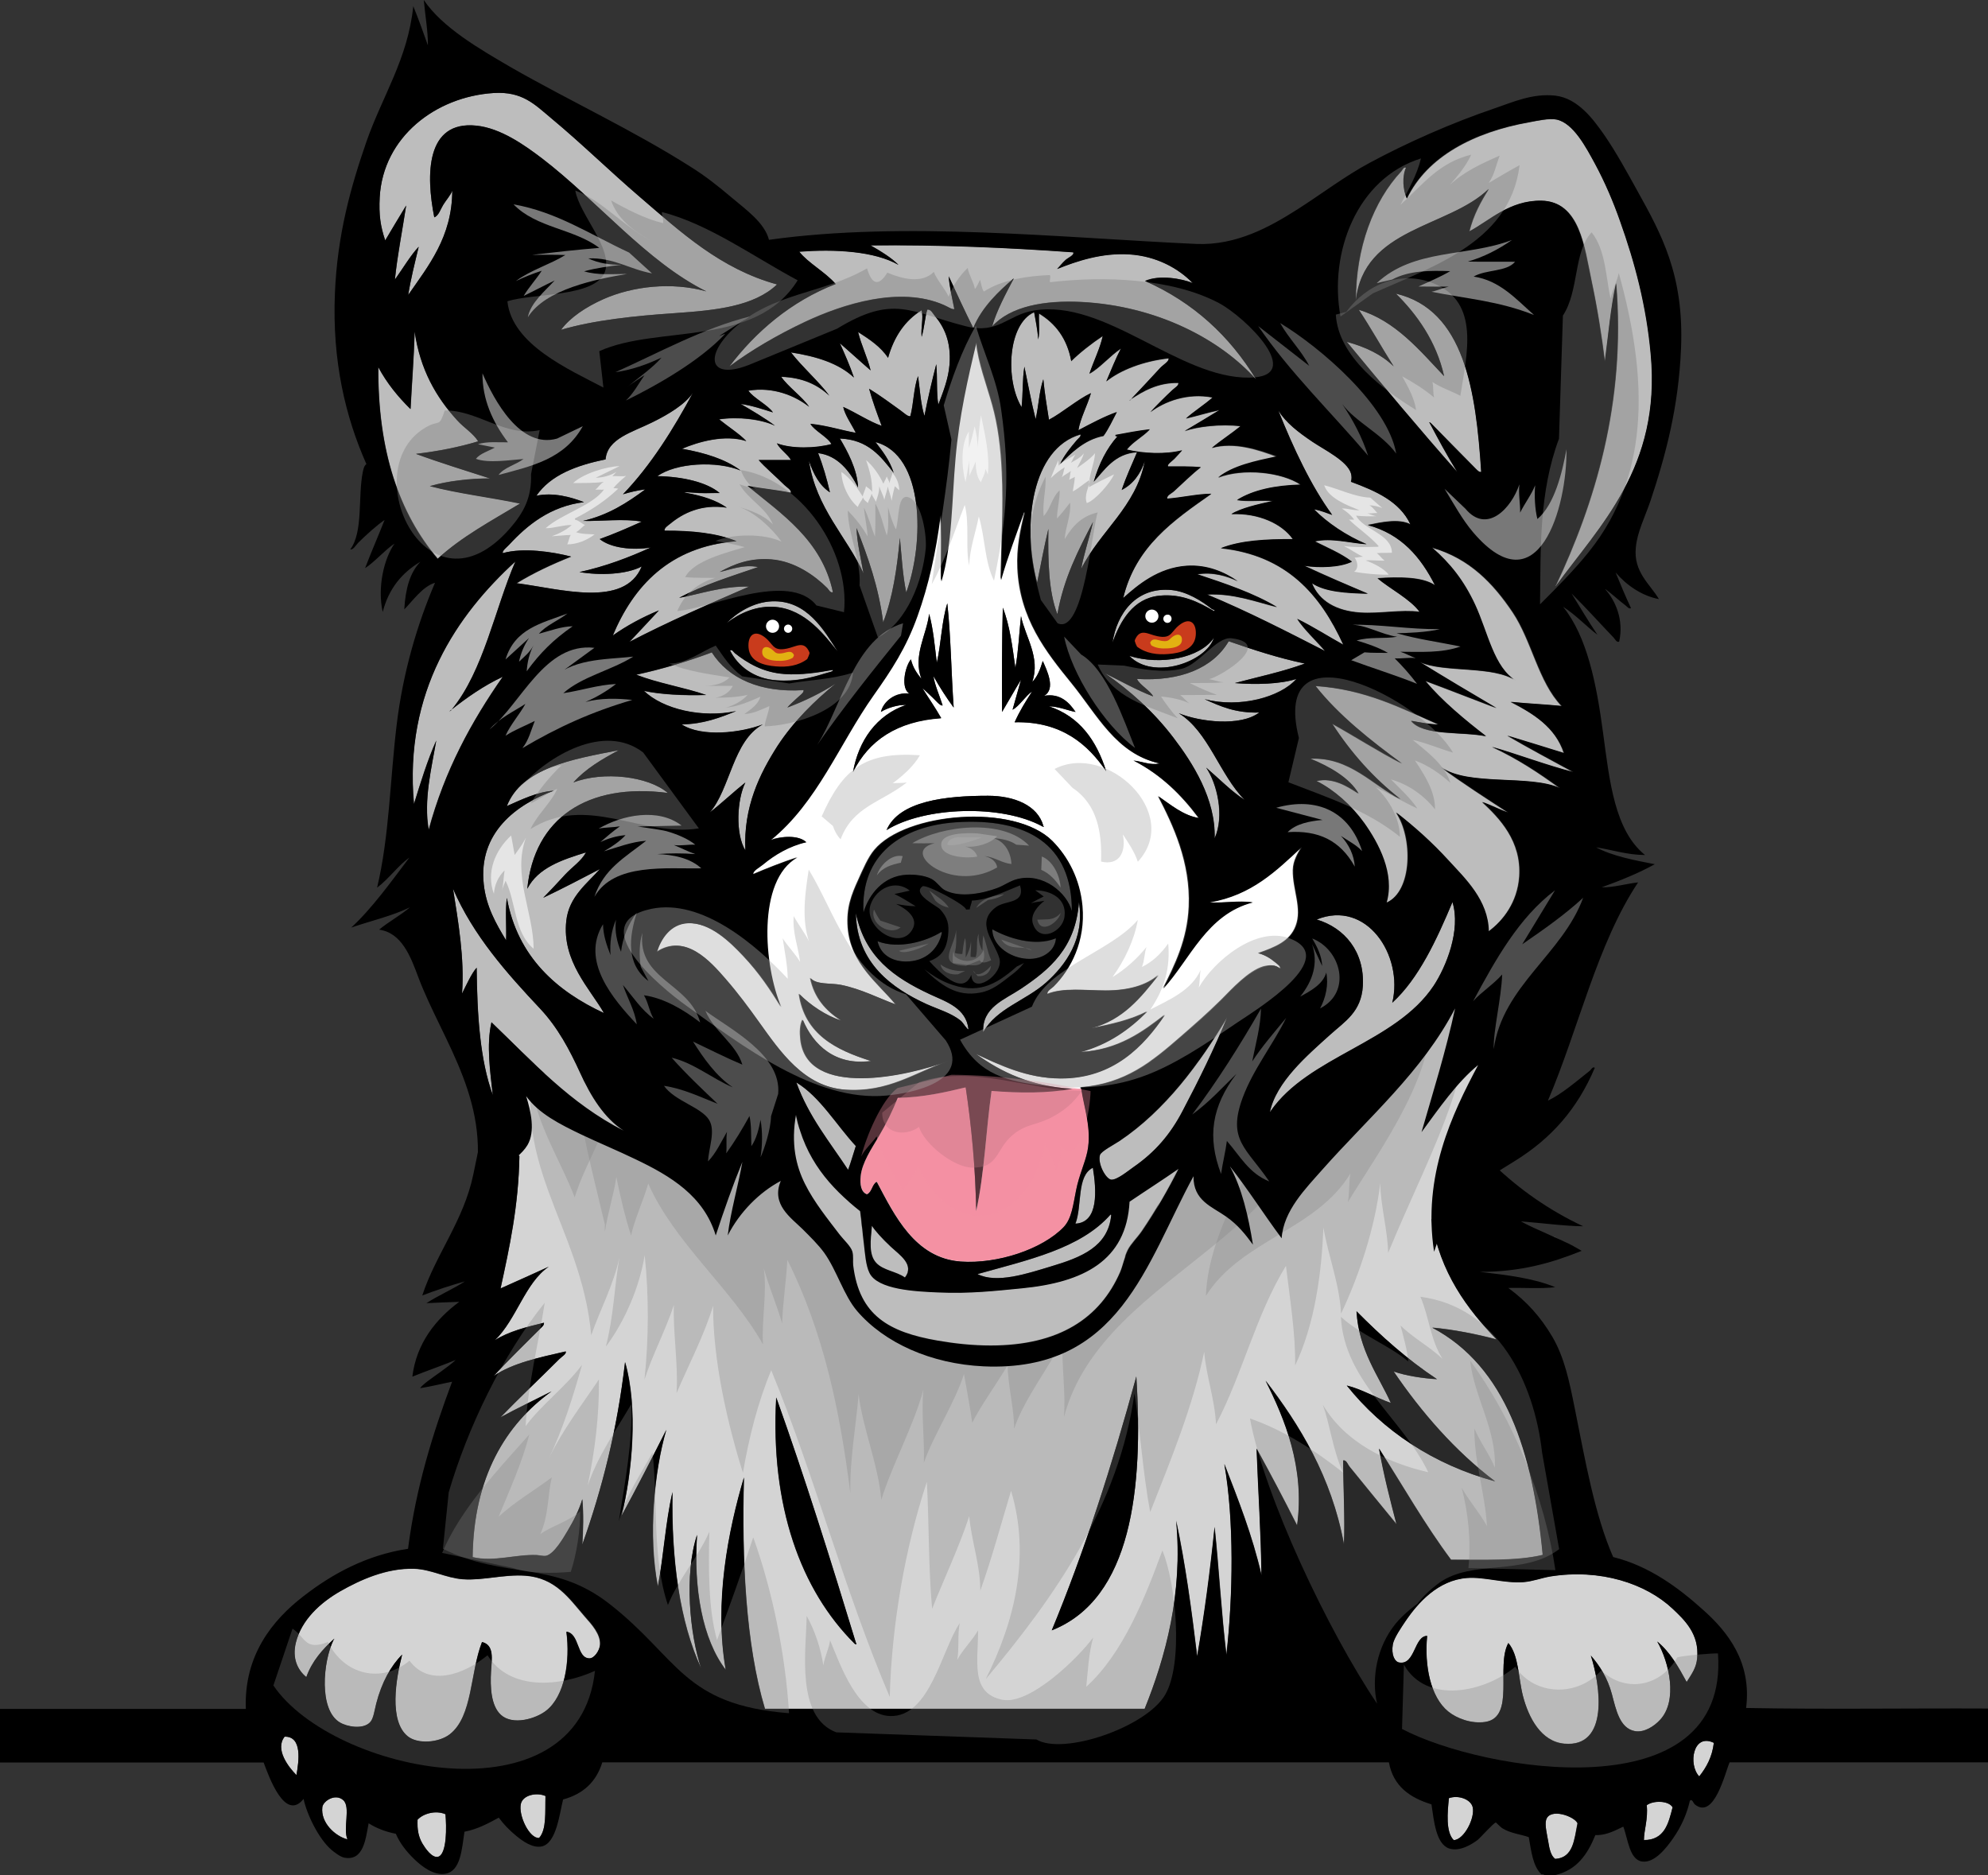 <?xml version="1.0" encoding="utf-8"?>
<!-- Generator: Adobe Illustrator 23.0.3, SVG Export Plug-In . SVG Version: 6.00 Build 0)  -->
<svg version="1.1" xmlns="http://www.w3.org/2000/svg" xmlns:xlink="http://www.w3.org/1999/xlink" x="0px" y="0px"
	 viewBox="0 0 1060.2 1000" style="enable-background:new 0 0 1060.2 1000;" xml:space="preserve">
<rect x="0" y="0" width="1060.2" height="1000" fill="#333333" stroke="none"/>
<style type="text/css">
	.st0{fill:#D4D4D4;}
	.st1{opacity:0.32;fill:#808080;}
	.st2{fill:#BDBDBD;}
	.st3{fill:#4A4A4A;}
	.st4{fill:#FFFFFF;}
	.st5{fill:#F491A3;}
	.st6{fill:#C93B1C;}
	.st7{fill:#E2B212;}
	.st8{opacity:0.45;fill:#BDBDBD;}
	.st9{opacity:0.26;fill:#BDBDBD;}
	.st10{opacity:0.35;fill:#F491A3;}
	.st11{opacity:0.35;fill:#BE7281;}
	.st12{opacity:0.4;fill:#ADADAD;}
	.st13{opacity:0.4;fill:#7D7D7D;}
	.st14{opacity:0.61;fill:#FFFFFF;}
	.st15{opacity:0.47;fill:#FFFFFF;}
	.st16{opacity:0.3;fill:#FFFFFF;}
</style>
<g id="Layer_1">
	<g>
		<path class="st0" d="M267,687.1c7.6-3.4,17.4-7.7,25.7-11.6c-12.6,8.5-17.2,28.1-28.7,39.2c7.2-4.6,16.6-7,26.1-9.3
			c0.3,1.2-1.3,2.4-2.2,3.4c-7.8,7.8-17,16.8-24.6,25c10.2-6.9,24.4-9.9,38.4-13.1c0.7,1.2-2,2.7-3.4,4.1
			c-9.9,9.9-21.5,20.8-31.3,31c8.9-4.8,18.2-9.2,27.2-13.8c-24.5,17.5-41.6,45.7-42.1,88.4c11.3,2.7,23.1-1.6,34.3-1.1
			c1.4,0.1,3.6,0.6,4.8,0.4c4.4-0.9,9.4-9.8,11.6-13.4c3.2-5.4,6-10.7,7.8-16.8c0.7,7.3,0.5,16.9,0,24.2
			c10.5-29.6,18.6-61.4,22.8-97.3c7,24.2,3.9,58.9-1.9,82c8.2-15,16.1-30.4,23.9-45.9c-6.4,21.7-9.8,56.6-4.5,83.5
			c3.1-16.3,4.1-34.7,7.8-50.3c-0.7,35.7,3.8,69.3,15.3,94c-6.2-18.2-9.2-50.2-2.2-71.2c-2,28.2,2.8,55.8,15.3,72
			c-6.3-35.8,1.3-74.2,9.7-102.6c-1.2,43.5,0.9,89.1,11.2,123.4c67.5,0,135,0,202.5,0c11.1-27.5,20.5-61.6,16.8-100.3
			c4.9,22.9,8.2,47.5,11.2,72.3c3.9-22.2,7-45.2,9.3-69c2.4,22.5,3.6,46.1,6.3,68.2c3.5-31.4,4.1-71.9-1.1-101.8
			c7.3,19,14.9,37.9,19.8,59.3c-0.2-21.7-1.8-45.2-2.6-67.5c7.4,13.5,14.6,27.1,21.6,41c4.3-30.9-6.7-57.1-16.8-77.2
			c18,23.5,35.1,51.1,41.8,87.3c0.6-14.1-0.4-30-0.4-44.8c1.7-0.2,2.3,2.1,3.4,3.4c7.8,9.6,17,20.9,25,30.6
			c-3.4-13.1-6.8-26.2-9.3-40.3c12.7,19.9,24.5,40.7,38.4,59.3c16.2-0.1,34.9,0.8,48.9-2.6c-5.2-54.8-19.7-100.4-58.9-121.2
			c11.1,1,23.8,3.5,34.3,6.3c-15.4-16-30.4-35.7-34.7-64.1c2.9-2.6,6.3-4.1,9.3-6.3c8.6-6.5,16-15,22.7-23.9
			c0.4,0.4,0.8,0.7,1.2,1.1c1.3-3.2,3.2-6.2,5.8-8.8l11.1-11.1c2.1-22.7-6.3-44.7-14.2-65.6c-2.9-7.8-11.3-10-17.7-4.7
			c-37.4,31.4-79.8,56.6-113.3,92.4c-6.6-5-12.8-10.4-19.2-15.7c-5.7-4.7-12.3-3.6-16.7,2.1c-13.9,18.3-12.6,42.3-30.4,58.5
			c-18.9,17.2-49,23.3-73.7,23c-24.9-0.3-47.6-11-63.7-29.7c-14-16.2-15.5-39.4-31.4-54.2c-19.3-18-43.5-8.7-66.5-9.1
			c-17.8-0.3-37.9-14.6-54.2-21c-11.7-4.6-26.5-8-37.6,0c-8.4,6-11.8,15.7-13.1,25.9c5.2,4.4,10.5,8.5,15.1,13.4
			C276.6,643,271.8,665.1,267,687.1z M723.5,699.4c13.1,13.2,27,25.7,42.9,36.2c-7.2-0.4-16.6-1.8-23.1-4.1
			c14.6,21.5,32.8,42.5,54.1,58.6c-32.9-9-59.9-27.1-79.1-51.1c7.6,1.8,15.6,6.5,23.5,9.3C735.3,733.9,724.7,720.4,723.5,699.4z
			 M606,734.1c3.8,59.6-2.4,118.5-45.1,135.4C578.1,828,593.2,781.2,606,734.1z M413.9,745.3c15.3,42.5,29,86.6,42.5,130.9
			c0.8,0.9-0.2,0.9-0.7,0.4C427,848,410.7,803.3,413.9,745.3z"/>
		<path class="st0" d="M833,661.5c0.6,0.3,1.3,0.6,1.9,0.9C834.3,662.1,833.7,661.8,833,661.5z"/>
		<path class="st0" d="M837.8,663.8c0.5,0.3,1,0.5,1.5,0.8C838.8,664.3,838.3,664.1,837.8,663.8z"/>
		<path class="st0" d="M824.8,657.8L824.8,657.8c0.1,0,0.1,0.1,0.2,0.1C824.9,657.9,824.9,657.8,824.8,657.8z"/>
		<path class="st0" d="M828.1,659.3c0.7,0.3,1.5,0.7,2.2,1C829.6,659.9,828.9,659.6,828.1,659.3z"/>
		<path class="st0" d="M280.1,840.4c-11.3-0.8-22.6,2.6-33.2,1.9c-9.4-0.7-16.9-5.3-26.1-5.6c-15-0.4-29.1,6.2-39.2,11.9
			c-10.7,6.1-20.9,15.3-23.9,27.6c-2,8.3,0.9,14.5,5.6,18.3c3.1-8.7,8.8-14.9,14.9-20.5c0,0.4-0.3,0.4-0.4,0.7
			c-5.7,11.8-7.9,37.4,3.4,44c3.8,2.3,12.2,3.8,16,0c1.9-1.9,2.4-6.2,3.4-10.1c2.9-11.3,7.8-20.1,13.8-26.1
			c-3.3,12.8-7.2,35.4,3,43.6c5.3,4.3,16.6,3.4,22.4-1.1c12.3-9.6,10.8-32.9,17.2-49.2c6.7,1.6,5.2,9.1,4.8,15.7
			c-0.4,8.1-0.1,18.2,5.2,23.1c6.3,5.8,18.6,2.2,24.2-2.2c9.9-7.7,12.9-26.3,10.8-42.1c7.1,0.9,5.4,14.2,12.3,14.2
			c2.6,0,5.3-4,5.6-7.1c0.5-5.7-4.4-11-8.2-15.3C303.5,852.6,296.2,841.5,280.1,840.4z"/>
		<path class="st0" d="M824.5,970.5c-0.8,2.7,0.6,8.2,1.1,11.6c0.6,3.9,1.4,7.6,3.7,9.3c9.8-0.6,10.2-10.4,11.9-19
			C839.6,968.6,826.6,964.1,824.5,970.5z"/>
		<path class="st0" d="M878.2,962.7c0.8,7.3-1.5,13.4-1.5,18.6c11,0,13.1-8.8,15.3-17.5C889.9,960.2,881.6,960.1,878.2,962.7z"/>
		<path class="st0" d="M772.7,959c-0.7,7.4-1.8,18.1,2.6,22.4c5.6-0.3,11.4-11.9,10.1-17.5C784.4,959.6,777.8,957.2,772.7,959z"/>
		<path class="st0" d="M892,857.9c-14.2-13.3-38.5-21.5-65.3-17.2c-4.6,0.7-9.2,2.6-14.2,3c-10.3,0.7-20.7-3-30.2-2.2
			c-15.4,1.2-26.2,13.3-32.8,23.1c-2.2,3.3-6.1,8.9-6.7,12.3c-1,5.5,0.9,9.3,3.4,9.7c8.6,1.5,7.9-14.1,14.9-14.2
			c-1.6,15.8,1.7,32.6,11.2,40.3c4.6,3.8,12.5,6.7,19.8,5.6c16.2-2.5,5.5-29.8,12.3-42.1c5.6,6.6,5.3,18.6,7.8,28.3
			c3,11.5,9.6,24.2,22,25.4c24,2.2,19.3-31,14.2-47c4.7,5.4,8.9,11.9,11.2,20.5c2.2,8.2,4.1,18.3,12.3,19.8c5,0.9,10.3-2.6,13.4-6
			c9.6-10.3,4.9-30.7-1.5-41.8c6.8,5.6,11.3,13.6,15.7,21.6c2.9-4.6,5.1-7.5,5.6-12.7C906.4,871.4,898.2,863.7,892,857.9z"/>
		<path class="st0" d="M277.8,962c-1.5,6.1,4.5,18.7,9.7,18.3c4.1-4.5,3.1-14,3.4-22.4C286.1,955.8,278.9,957.4,277.8,962z"/>
		<path class="st0" d="M906.2,947.4c3.8-4.8,6.9-10.3,7.8-17.9C902.9,924.1,900.2,941.1,906.2,947.4z"/>
		<path class="st0" d="M183.1,960.1c-4.3-3.9-10.8,0.5-11.2,3.7c-1,8.3,6.9,15.5,13.4,17.2C182.8,975.2,187.2,963.8,183.1,960.1z"/>
		<path class="st0" d="M151.8,926.2c-5.3,6.7,2.1,16.3,6.3,20.5C159.4,939.2,161.3,926,151.8,926.2z"/>
		<path class="st0" d="M222.6,970.5c-0.2,5.1,0.4,8.9,2.6,12.7c1.5,2.5,5,7.7,8.2,7.1c5.1-1,4.7-16.7,4.1-22.7
			C232.2,965.3,225.6,967.3,222.6,970.5z"/>
		<path d="M797.3,790c-21.3-16-39.5-37.1-54.1-58.6c6.5,2.3,15.9,3.7,23.1,4.1c-15.9-10.5-29.8-23-42.9-36.2
			c1.2,20.9,11.8,34.4,18.3,48.9c-7.9-2.8-15.9-7.5-23.5-9.3C737.4,763,764.4,781.1,797.3,790z"/>
		<path d="M456.5,876.2c-13.5-44.3-27.3-88.3-42.5-130.9c-3.2,58,13.1,102.7,41.8,131.3C456.3,877,457.2,877.1,456.5,876.2z"/>
		<path d="M931.2,910.9c3.1-24.5-9.9-40.7-22.8-52.2c-13.2-11.9-28.8-23.5-48.1-28.3c-9.9-22.5-15-52.1-20.5-79.4
			c-2.9-14.5-5.5-27-11.9-38c-6.3-10.7-13.7-18.9-23.5-26.1c8.2-0.2,17.4,0.5,25-0.4c-11.4-4.8-25.8-6.5-40.3-8.2
			c21.9,0.1,38.9-4.9,54.4-11.2c-1.4-0.8-2.8-1.6-4.2-2.4c-0.5-0.3-1-0.5-1.5-0.8c-0.9-0.5-1.9-1-2.9-1.4c-0.6-0.3-1.3-0.6-1.9-0.9
			c-0.9-0.4-1.8-0.8-2.7-1.2c-0.7-0.3-1.5-0.7-2.2-1c-1-0.5-2.1-0.9-3.1-1.4c-0.1,0-0.1-0.1-0.2-0.1c-4.7-2.1-9.3-4.1-13.7-6.5
			c10.9,0.8,22.9,2.5,33.2,2.6c-18.3-8.6-34-19.7-47.7-32.8c-0.4-0.4-0.8-0.7-1.2-1.1c-6.7,8.9-14.1,17.4-22.7,23.9
			c-3,2.3-6.5,3.7-9.3,6.3c4.3,28.4,19.3,48.1,34.7,64.1c-10.5-2.8-23.2-5.4-34.3-6.3c39.2,20.8,53.7,66.4,58.9,121.2
			c-13.9,3.4-32.7,2.5-48.9,2.6c-13.9-18.6-25.7-39.4-38.4-59.3c2.5,14.1,5.9,27.2,9.3,40.3c-8-9.7-17.1-20.9-25-30.6
			c-1-1.3-1.6-3.6-3.4-3.4c0,14.8,1,30.6,0.4,44.8c-6.6-36.1-23.7-63.8-41.8-87.3c10.1,20.1,21.1,46.3,16.8,77.2
			c-7-13.9-14.2-27.6-21.6-41c0.8,22.4,2.4,45.8,2.6,67.5c-4.9-21.4-12.4-40.3-19.8-59.3c5.3,29.9,4.7,70.4,1.1,101.8
			c-2.7-22.1-4-45.7-6.3-68.2c-2.4,23.7-5.5,46.8-9.3,69c-3-24.8-6.3-49.4-11.2-72.3c3.7,38.7-5.7,72.8-16.8,100.3
			c-67.5,0-135,0-202.5,0c-10.3-34.3-12.4-80-11.2-123.4c-8.4,28.3-16,66.7-9.7,102.6c-12.5-16.2-17.3-43.7-15.3-72
			c-6.9,21-3.9,53.1,2.2,71.2c-11.5-24.7-16-58.3-15.3-94c-3.7,15.7-4.7,34.1-7.8,50.3c-5.4-26.9-1.9-61.8,4.5-83.5
			c-7.8,15.4-15.7,30.8-23.9,45.9c5.8-23.1,8.9-57.9,1.9-82c-4.1,35.9-12.3,67.8-22.8,97.3c0.5-7.3,0.7-17,0-24.2
			c-1.8,6-4.6,11.4-7.8,16.8c-2.1,3.6-7.2,12.5-11.6,13.4c-1.3,0.3-3.5-0.3-4.8-0.4c-11.2-0.5-23,3.8-34.3,1.1
			c0.5-42.7,17.7-70.8,42.1-88.4c-9.1,4.6-18.4,9-27.2,13.8c9.9-10.2,21.4-21.1,31.3-31c1.4-1.4,4.1-2.9,3.4-4.1
			c-14,3.2-28.2,6.1-38.4,13.1c7.6-8.2,16.8-17.2,24.6-25c0.9-0.9,2.6-2.1,2.2-3.4c-9.5,2.3-18.9,4.7-26.1,9.3
			c11.5-11.1,16.1-30.6,28.7-39.2c-8.3,3.8-18.2,8.2-25.7,11.6c4.8-22,9.6-44.1,10.1-70.5c-4.6-4.9-10-9-15.1-13.4
			c-1.3-1.1-2.6-2.2-3.9-3.4h-0.4c-1.6,9.7-3.5,18.2-5.2,26.5c-5.1,24.6-20.1,42.7-27.2,64.5c7.3-2.8,14.8-5.3,22.7-7.5
			c-6.5,4.2-14,7.4-20.5,11.6c5.8-0.3,11.7-0.5,17.5-0.7c-12.3,9.1-22.8,21.9-25,39.9c7.6-3.1,15.6-5.8,23.1-8.9
			c-4.2,3.9-10.6,8-15.3,11.6c-1.1,0.8-4.4,3.7-3.4,3.4c5.8-0.9,11.1-2.3,16.8-3.4c-10.2,27.3-19.2,55.9-23.5,89.1
			c-21.9,3.3-40.4,13.3-55.9,25.4c-16.2,12.5-31.7,31.3-30.6,60H0V940h140.6c2.8,7.5,11.4,31.8,21.3,19.4
			c1.7,8.2,8.1,21.4,14.9,27.2c1.7,1.4,4.7,3.7,6.7,4.1c10.5,2.1,11.5-10.2,13.1-18.3c4.1,2.6,8.9,4.5,14.5,5.6
			c2.1,4.9,5.5,9.4,10.1,13.8c3.8,3.6,10.1,8.6,16.4,7.5c8.1-1.4,8.7-13.2,10.1-22.4c7.2-1.4,12.7-4.5,18.3-7.5
			c2.6,3.5,5.4,6.5,9.3,9.7c3.3,2.7,8.8,6.8,13.8,5.6c7.7-1.9,9.3-17.6,11.2-25c10.7-2.9,17.7-9.4,20.9-19.8h419.5
			c2.3,12.7,11.2,18.9,22.7,22.4c1.3,8.8,2.4,21,9.3,23.5c5.5,1.9,12-2,15.3-4.5c1.2-0.9,8.7-9.3,9.7-9.3c0.3,0,2.3,2.3,3.4,3
			c4.7,2.9,9.8,3.2,14.2,4.8c1.3,7.5,2.2,15.5,6.7,19.8c0.6,0.1,1.4-0.1,1.5,0.4h6c11.5-2.7,17.2-11.2,21.3-21.3
			c6.4,0.2,11.4-3,14.9-4.5c2.5,6.4,3.2,17.7,10.1,18.6c6.7,0.9,13.1-7.6,16.4-12.3c4.7-6.7,7.5-13.5,9-20.1
			c1.2-1.3,1.9,1.3,2.6,1.9c10.4,8.5,16.2-17,18.6-22.4h138v-28.7C1017.3,911,973.5,911.7,931.2,910.9z M158.1,946.7
			c-4.2-4.2-11.7-13.8-6.3-20.5C161.3,926,159.4,939.2,158.1,946.7z M171.9,963.8c0.4-3.2,6.9-7.6,11.2-3.7c4,3.7-0.3,15.1,2.2,20.9
			C178.8,979.3,170.9,972.2,171.9,963.8z M233.5,990.3c-3.2,0.6-6.7-4.6-8.2-7.1c-2.2-3.8-2.8-7.6-2.6-12.7c3-3.3,9.6-5.2,14.9-3
			C238.2,973.6,238.5,989.3,233.5,990.3z M287.5,980.2c-5.2,0.4-11.2-12.2-9.7-18.3c1.1-4.5,8.2-6.2,13.1-4.1
			C290.7,966.2,291.6,975.7,287.5,980.2z M314.4,884.4c-6.9,0-5.2-13.3-12.3-14.2c2.1,15.9-0.9,34.4-10.8,42.1
			c-5.6,4.4-17.9,8-24.2,2.2c-5.3-4.9-5.7-15-5.2-23.1c0.4-6.6,1.8-14.1-4.8-15.7c-6.4,16.3-4.8,39.6-17.2,49.2
			c-5.8,4.5-17,5.4-22.4,1.1c-10.2-8.2-6.3-30.8-3-43.6c-6,6-10.9,14.8-13.8,26.1c-1,3.9-1.4,8.2-3.4,10.1c-3.8,3.8-12.2,2.3-16,0
			c-11.3-6.6-9.1-32.3-3.4-44c0.1-0.3,0.4-0.4,0.4-0.7c-6.2,5.7-11.8,11.8-14.9,20.5c-4.7-3.8-7.6-10-5.6-18.3
			c3-12.3,13.2-21.5,23.9-27.6c10-5.7,24.2-12.4,39.2-11.9c9.2,0.3,16.8,4.9,26.1,5.6c10.6,0.8,21.9-2.7,33.2-1.9
			c16.2,1.2,23.5,12.2,31.7,21.6c3.8,4.3,8.7,9.6,8.2,15.3C319.7,880.4,316.9,884.4,314.4,884.4z M775.3,981.4
			c-4.4-4.3-3.4-15-2.6-22.4c5.1-1.8,11.7,0.6,12.7,4.8C786.7,969.5,780.9,981.1,775.3,981.4z M829.4,991.4
			c-2.3-1.7-3.1-5.4-3.7-9.3c-0.6-3.4-2-8.9-1.1-11.6c2-6.5,15-1.9,16.8,1.9C839.6,981,839.1,990.9,829.4,991.4z M876.7,981.4
			c0-5.2,2.3-11.4,1.5-18.6c3.4-2.6,11.6-2.6,13.8,1.1C889.8,972.6,887.7,981.4,876.7,981.4z M899.5,897.1
			c-4.4-8.1-8.8-16-15.7-21.6c6.4,11.1,11.1,31.5,1.5,41.8c-3.1,3.3-8.4,6.9-13.4,6c-8.2-1.5-10.1-11.6-12.3-19.8
			c-2.3-8.6-6.5-15.1-11.2-20.5c5.2,16,9.9,49.2-14.2,47c-12.4-1.1-19-13.9-22-25.4c-2.5-9.7-2.2-21.8-7.8-28.3
			c-6.8,12.3,3.9,39.6-12.3,42.1c-7.3,1.1-15.1-1.8-19.8-5.6c-9.4-7.7-12.7-24.5-11.2-40.3c-7,0-6.4,15.7-14.9,14.2
			c-2.4-0.4-4.3-4.2-3.4-9.7c0.6-3.4,4.5-9,6.7-12.3c6.7-9.9,17.4-21.9,32.8-23.1c9.5-0.7,19.9,3,30.2,2.2c5-0.4,9.6-2.2,14.2-3
			c26.8-4.3,51.1,3.8,65.3,17.2c6.1,5.8,14.4,13.4,13.1,26.5C904.6,889.5,902.4,892.5,899.5,897.1z M906.2,947.4
			c-6-6.3-3.4-23.3,7.8-17.9C913.1,937.1,910,942.6,906.2,947.4z"/>
		<path d="M606,734.1c-12.8,47.1-27.9,93.9-45.1,135.4C603.6,852.7,609.8,793.7,606,734.1z"/>
	</g>
	<path class="st1" d="M287.8,556.6c-18.9,62.2,22.2,95.9,27.5,155.5c4.5-13.1,12-27,15-41.4c-2.7,16.1-3.1,31.7-7.2,47.5
		c10.3-13.8,18.1-32.3,20.7-48.8c2.3,21.6,2.2,44.4-0.1,66.4c4.1-13,11.4-26.6,15.7-39.9c-0.6,14.5,2.4,31.7,1.4,47.1
		c6.4-15,14.8-31,19.5-46.6c-0.1,29.3,7.7,62.9,15.9,89.1c3.2-18.6,7.8-37.3,15.1-54.7c23.2,56.3,38.7,116.7,63.2,174.2
		c1-37.5,7.9-78.7,19.8-114.7c1.2,22,0.8,45.5,2.8,67.7c6.1-15.4,14.4-32.9,19.8-49.4c1.2,13.6,5.9,25.9,5.9,39.7
		c6.2-17.3,11.4-36.7,16.4-53.2c10.4,34.5,2.1,69.4-13.5,100.4c37.4-44.5,71.2-93.2,79.3-152.4c3,19.3,4.6,43.4,8.4,63.3
		c10.9-27.5,22.9-56.8,28.8-85.5c1,12.7,5.7,25.5,6.3,38.7c14-26.5,21.3-58.4,37.3-84.5c2,16.7,5.2,36.7,4.9,53.1
		c10.7-22.5,14.1-49.9,15.1-73.6c2.3,14.5,8.6,30,9.4,46c10-21.3,18.1-46,20.9-69.7c0.1,11.9,4,25.5,4.2,37.3
		c24.9-60.4,51.8-100.7,42.6-167.5c-79.4,34.5-144.8,91.7-233.4,108c-80.5,14.7-148.6-35.9-220.7-61.2"/>
	<path class="st1" d="M734.4,908.6c-0.4-1.7-0.7-3.4-0.9-5.2c-1.6-14.9,3.4-30.7,14.3-41.3c2.6-2.5,5.3-4.7,8.1-6.8
		c2.8-3.7,6.6-7.4,11.6-11.1c17.6-12.7,44.9-3.5,64-18l-9.1-51.5c-4.2-37.5-23.7-77.7-64.9-83.1c4.5,10.2,5.4,23.2,11.8,33.1
		c-6.6-6.3-15.9-11.3-22.4-17.8c1.3,5,3.9,14.2,4.1,19.2c-9.9-8.5-25.4-14.2-35.9-23.8c1.7,34.4,33.1,54.5,46.6,82.9
		c-22.3-5.2-44.4-15.9-56.3-36.1c3.7,9.7,5.5,25,10.9,36.3c-14.9-11.8-31.8-22.7-49.7-28.9C674.2,798,708.4,870.1,734.4,908.6z"/>
	<path class="st1" d="M239.3,795.9c10-34.2,28.7-73.3,51.2-101.1c-3.3,21.5-9,43.8-10.2,65.8c8.5-11.5,21.5-21.1,30.1-32.7
		c-4.8,17-10.2,34.4-18,50.6c7.2-15.3,17.8-29.1,27-42.8c0.2,19.3-2.1,37.8-6,56.6c5.5-16,14.7-28.8,23.3-43.5
		c0.7,20.1-3.4,42-6.7,62.6c3.9-14.4,11.4-24.4,18-36.8c3,27.2-0.4,55.6,8.2,81.4c5.3-13.3,16.7-26.4,22.1-39.1
		c-0.5,19.2-0.6,41.4,4.1,57.8c6.6-17.9,13.3-36.4,19.3-54.8c10.3,28.6,17.2,62.9,19.1,93.8c-56.8-4.5-58.8-29.5-95.9-58.4
		c-30-23.4-55.3-12.7-88.7-29.3"/>
	<path class="st1" d="M306.4,570.7c2.4,28.7,9.6,54.3,16.2,82.5c-0.1,1.3-0.1,2.5,0,3.8c1.4-9.7,4.9-20.6,6.1-29.3
		c1.9,9.6,4.9,22.4,7.9,31.3c1.2-7.2,6.7-19.1,9.1-27.8c13.9,31.6,44.3,55.8,61.2,85.8c-0.8-13.2,2.3-27.5,0.4-40.8
		c2.7,10,7.4,20.9,9.8,29.6c0.3-10.3,2.2-22.9,2.8-33.9c19.7,39.4,28.2,81.8,33.6,124.5c-0.4-17.9,3-35.8,4.4-52.7
		c2.1,17.6,10.6,37.9,12.1,56.2c5.6-18.3,17.3-39.6,22.4-58.6c-1.1,12.8,0.7,26.1,0.3,38.8c5.5-15.5,16.2-31.2,21.4-47.3
		c1.3,7.8,3.6,19.5,4.4,26c4.3-8.8,13.4-21.3,18.9-30.7c-0.1,9.4,3.7,24.8,3.4,33.9c6-17.3,18.9-32.5,26-48
		c-0.9,13.7,1.7,28.2,0.6,41.8c21.4-81,145.2-97.2,130.9-191.2"/>
	<path class="st1" d="M763.4,534.6c3.1,37.3-26.1,76.4-44.6,106.5c1-4.8,0.4-10.3,1.4-15.3c-18.4,30.4-58,35.2-77.1,65.3
		c1.4-37.3,29.7-75.9,44.5-108.1"/>
	<path class="st1" d="M783.1,836.3c1.5-14.3-0.1-29.5-3.6-42.9c3.8,6.9,9.5,13.3,13.5,20.5c-1-17.6-6.9-34.4-6.7-52
		c3,7.2,8.1,13.8,10.9,20.8c0.8-20.5-10.9-37.3-13.2-57.1c23.3,31.9,39.7,72.7,45.5,111.8"/>
	<path class="st1" d="M235.8,828.2c9.8-23.4,30-44.6,46.5-63.2c-3.8,14.9-10.4,29.4-16.4,43.9c8.7-8,18.9-13.9,28.4-21
		c-2.2,8.7-1.6,20.5-6.2,30.4c4.5-3.8,15.8-7.1,21.3-12.3c0.1,10.3-1.9,22.8-5,32.3c-9.2,0.8-22,1.1-31.1-2.1"/>
	<path class="st1" d="M156,868.6c7,4.6,6.5,12,18.9,7.1c8.5,17.5,28.4,22.4,43.5,10c10.4,14.1,29,7.4,41.6-2.9
		c12,19.2,38.8,16.7,57.3,8.3c-8.7,81.5-139.8,54.6-171.5,7.8"/>
	<path class="st1" d="M748.7,887.8c12.1,21.4,43.1,14.8,59.4,1.1c10.3,15.6,33.3,16.2,45.8,2c13,12.1,31.7,8.7,40.6-7
		c3.6-1,18.5-2.2,21.7-2.1c6.1,85-125.4,63-168.5,40.3"/>
	<path class="st1" d="M446,923.9c-21.7-8.2-16.1-43.6-15.8-62.1c4.4,7.9,7.5,17.3,8.9,26.4c0.6-4.4,3-8.9,3.6-13.4
		c5.3,12.8,14.5,39.8,31.9,40.4c21.3,0.7,27.4-34.8,37.2-49.5c-1.2,6.2-0.2,13.4-1.3,19.6c2.9-5.6,8-10.3,11.1-15.8
		c0.1,16.3-4.3,33.5,12.9,37c14.7,3,40.7-22.5,48.5-33.2c-2.4,8.5-2.8,17.5-3.7,26.3c19.7-17.8,31.5-47.9,40.6-72.7
		c7.2,17.4,11.4,60.2,1.4,77.1c-10.2,17.2-54.2,32.3-68.6,23.7"/>
	<path class="st1" d="M284.2,582.8c3.6,19.4,15.2,37.4,22.3,55.8c4.5-15.1,13.7-29.2,18.1-44.7"/>
</g>
<g id="Layer_2">
	<g>
		<path class="st2" d="M389.3,346.8c4.1,8.3,12.7,15.2,25,16c10.2,0.7,18.7-1.5,25.7-3.7c2-0.6,4.7-0.9,4.1-1.9
			c-8.3,1.5-17,2.8-25.7,2.2c-11.6-0.8-20-6-26.5-11.2C391.2,347.8,390.5,346.2,389.3,346.8z"/>
		<path class="st2" d="M445.6,364.7c-7.8,5-16.4,9.2-25.7,12.7c1.2-1.5,3.1-3.2,4.9-4.8c1.6-1.5,4.3-3.1,3.7-4.5
			c-23,1.5-40-6.2-48.9-20.1c-12.7,4.7-26,8.8-40.3,11.9c11.5,4.6,25.3,6.7,37.3,10.8c-11.9,0.4-24.8-0.3-33.2-2.2
			c10.1,9.8,31,14.7,49.2,10.8c-8.6,3.4-17.3,6.9-29.1,7.1c10.8,7,31.7,4.5,43.3,0c-16.1,8.8-17.3,34.4-28.3,47
			c6.4-5,13.3-11.5,19-16c-4.5,9.1-5.4,27.4,0,36.2c-1.1-23.2,7.6-40.9,17.2-55.6C423.4,384.5,434.7,373.6,445.6,364.7z"/>
		<path class="st2" d="M479.9,286.8c0.9,9.9,1.5,20.1,3.4,29.1c9.7-26.6,9.8-73.3-16.4-80.2c3.8,4.9,7.6,9.8,9.7,16.4
			c-6.9-8.8-13.7-17.7-28.7-18.3c3.8,6.4,9.3,16.3,9.7,26.1c-4.3-8.6-10.8-17-21.3-18.3c2.6,6.5,4.6,13.5,6.3,20.9
			c-5.7-3.7-8.8-9.9-11.2-16.8c3.8,25.4,20.3,40.7,29.1,60c-1.4-7.7-3.5-16.6-3.7-24.2c6,15.5,11.7,31.3,14.2,50.3
			C476,318.9,478.4,303.3,479.9,286.8z"/>
		<path class="st2" d="M411.7,320.7c-10.1,0.4-18.9,6.2-24.2,11.6c7.1-5.4,16.2-9.4,26.1-8.6c16.2,1.4,26.4,15.5,33.2,23.9
			C439.5,336.3,430.4,320,411.7,320.7z"/>
		<path class="st2" d="M342.3,302.1c-8.1,4.3-22.2,4.8-33.2,3c14-3,26.3-7.7,38-13.1c-9.9,1.6-21.4,0.3-27.2-4.5
			c7.7-2.8,15.1-6,22.4-9.3c-9.4-1.7-22.3-0.1-31.3-0.4c13.5-3.1,23.6-9.7,33.2-16.8c-4.3,0.5-8.2,1.5-11.9,2.6
			c14.9-15.4,27.2-35.2,37.3-54.1c-4.3,6.2-13.1,11.5-21.6,15.7c-10.6,5.3-24,8.6-25,19.8c-15.6,3.2-29.3,8.3-36.9,19.4
			c9-2,18.6,0.8,25.4,3.4c-18,2.2-30.3,12.3-39.9,22.7c-1.4,1.5-3.8,3.3-3.4,4.5c11-3.1,26.5-0.7,36.5,1.9
			c-10.3,4.1-20.1,8.7-29.1,14.2C298.8,314,333.1,324.4,342.3,302.1z"/>
		<path class="st2" d="M240.9,378.4c-0.1,0.2-0.3,0.4-0.4,0.5c-0.3,0.1-0.4,0.4-0.7,0.4C240.1,379,240.5,378.7,240.9,378.4
			c16.9-20.5,23-53.7,33.9-78.9c-31.1,28.5-59.5,69.5-54.1,129.4c3.6-11.7,7.2-23.4,11.9-33.9c-2.4,14.4-6.8,31.8-4.1,47.7
			c8.6-31.8,22.9-57.9,39.5-81.7C258.1,365.6,248.6,372.3,240.9,378.4z"/>
		<path class="st2" d="M493,221.9c1.9-9.5,4-18.6,6.3-27.6c0.7,6.9,0,15.2,1.1,21.6c2.2-6,5.4-13.5,6-21.6c0.9-12-2.9-19.9-7.8-25.7
			c-1.2-1.5-2.2-3.7-4.1-3.4c-1.3,4.5-1.6,10.1-3,14.5c-0.5-5,1.1-9.9,0-14.2c-8.9,5.5-14.7,14.1-17.9,25.4c-4-6-10-9.9-16-13.8
			c1.8,7.3,4.9,13.2,6.7,20.5c-5.5-4.8-10.9-9.8-16.4-14.5c2.6,5.9,5.3,11.9,7.5,18.3c-8.1-7.6-20-11.3-33.6-13.4
			c6.2,8.1,15,15.6,20.5,23.1c-6.2-5.8-14.2-9.7-25.7-10.1c3.4,5.1,11.5,10.9,14.9,16c-7.5-5.9-19.2-10.8-32.4-8.6
			c2.6,3.9,10.5,7.7,13.1,11.6c-5.3-1.7-12-3.9-17.2-4.5c6.3,3.6,12.6,7.3,18.3,11.6c-7.3-3.5-19.8-4.9-29.8-3.4
			c4.7,3.8,11.1,7.8,14.5,11.6c-11.5-3.7-25.6,0.4-34.3,4.1c12.2,2.1,23.1,5.5,31.3,11.6c-12.8-5.3-34.6-4.1-44.4,3
			c13.6,0.2,26.4,3.2,33.2,9c-2.6-0.1-6.9,0.2-10.8,0c-1.4-0.1-11.6-0.9-6.7,0c8.1,1.5,15.5,3.9,21.3,7.8
			c-13.6-2.1-23.6,3.1-30.2,8.6c-1.3,1.1-3.2,2.2-3,3.7c14.7-0.1,28,1.3,38.4,5.6c-35.7,2.8-55,24-66,50.3
			c7.4-5.3,15.7-9.7,24.6-13.4c-5.2,5.6-10.4,11.2-15.7,16.8c20.4-10.6,42.1-20,63.8-29.5c-14.5-0.4-26.3,4-37.3,6
			c12.7-6.8,27.6-11.4,42.1-16.4c-7.6-1.7-15.6,1.6-20.5,2.6c7.9-4.3,16.3-7.6,27.6-6.7c12.5,1,23.2,8.7,29.8,15.3
			c0.8,0.8,1.5,2.7,3,2.2c-5.9-27.9-27.7-41.9-45.5-56.7c7.5,1.5,15.7,2.2,23.1,3.7c0.3-1.6-2-2.8-3.4-4.1
			c-4.5-4.5-10.4-9.6-13.8-13.4c5.7,0,11.4,0,17.2,0c-1.3-2.7-5.6-5.5-7.5-8.9c7.9,3,20.7,2.7,29.1,0.4c-1.9-3.7-9.2-7.2-11.2-10.8
			c8.6,0.9,17.2,3.6,24.2,4.8c-2.2-4.4-5.8-9.4-6.7-13.8c6.9,3.1,14,7.8,20.5,10.1c-2.4-6.4-4.8-12.8-6.7-19.8
			c5.6,3.4,11.6,7.8,16.8,11.6c1.9,1.4,4.1,3.5,5.2,3c1.7-6.7,1.7-15.2,4.1-21.3C490.6,207.9,491,215.6,493,221.9z"/>
		<path class="st2" d="M216.6,109.6c-1.9,13-4.7,27.1-6,39.5c4.1-5.7,8.5-13.2,12.7-17.5c-2,8.2-4.4,17.9-5.6,25.7
			c10.7-15.4,23.4-30.8,23.5-55.6c-1.1,2.6-3.2,4.9-4.8,7.5c-1.6,2.5-2.5,5.9-4.8,6.7c-4.5-22.6-4.6-51.6,22.4-48.9
			c12.9,1.3,25.7,10.4,35.1,17.5c29.4,22.5,55.8,55.1,87.6,70.9c-18.6-5.2-39.4-2.7-54.8,4.1c-9.5,4.2-17.9,9.8-22.7,16.4
			c17.2-5.1,39.1-7.5,60.8-8.9c21.8-1.5,42.2-3.6,54.4-15.3c-30.2-8.3-51.2-27.8-73.1-46.6c-16.2-14-30.8-28.3-47.4-42.1
			c-8.8-7.4-15.3-14.4-30.6-13.4c-31,1.9-59,23.5-60.8,55.6c-0.5,9.5,0.4,15.5,3,23.1C209.1,122,212.9,115.8,216.6,109.6z"/>
		<path class="st2" d="M655.2,342c-8.4,14.4-25.9,21.5-48.9,20.1c1.2,3.1,7.3,6.4,8.6,9.3c-9.1-3.4-18.2-8.7-25.7-12.3
			c13.2,9,26,20.5,36.5,34.3c10.3,13.5,22.6,32.7,22,53.7c5.4-11.9,1.3-29.2-4.5-37.7c6.7,5.6,13.7,12.9,20.5,17.2
			c-13.3-13.5-19.2-36.5-35.1-46.2c11.2,4.6,32.9,7.2,42.9-0.4c-12.5,0.4-20.8-3.3-29.1-7.1c18.6,4.8,40.3-1.1,48.9-10.8
			c-8.7,2.8-21.8,3.1-32.8,2.2c12.5-3.4,25.7-6.1,37.3-10.4C681.4,350.8,668.2,346.5,655.2,342z"/>
		<path class="st2" d="M700.7,271.5c6.9,7.1,17.2,14.1,28,18.6c-8.7-0.5-18.8-3.5-27.6-1.5c6.8,3.4,14,6.4,19.8,10.8
			c-6.3,3.2-17.8,3.4-25.4,2.2c11.1,5.2,22.5,10.1,33.9,14.9c-11.5-0.3-22.7-0.9-29.8-5.6c3.9,9.5,12.9,14.8,25.7,15.7
			c10.4,0.7,21.9-1.7,31.7-0.4c-4.9-6.8-16.1-12.5-22.4-17.9c10.9-0.8,23.9-0.9,30.6,3.7c-7.6-15-18-27.2-35.8-32.1
			c6.9-1.4,16.4-3.6,22.7-0.4c-5.8-12.3-18.5-17.8-31.7-22.7c0.5-1.6,0.4-3,0-4.5c-2-6.6-14.1-12.5-20.5-16.8
			c-7.7-5.2-14-10.1-18.3-16.8c8,19.9,17.5,40.3,28.7,55.6C707.2,273.4,704.3,272.1,700.7,271.5z"/>
		<path class="st2" d="M646.3,239c4.9-4.1,10.4-7.5,15.3-11.6c-10.4-1.3-23.1,0.2-29.8,2.6c6.2-3.7,12.5-7.4,18.6-11.2
			c-6.2,1.3-11.8,3.1-17.9,4.5c4.4-4,9.7-7.2,14.2-11.2c-13.5-2.6-25.6,2.1-33.2,7.8c3.5-3.8,8.2-8.5,11.9-11.9
			c1.2-1.1,3.4-2.3,3-3.7c-11.1-0.2-19,4.6-25.1,8.6c-0.1,0.1-0.2,0.2-0.3,0.3c-0.3,0.1-0.4,0.4-0.7,0.4c0.3-0.2,0.7-0.5,1-0.7
			c4.9-5.2,10.6-11.3,15.4-16.5c1.6-1.8,5-3.6,4.5-5.2c-13.4,1.5-25.6,6.2-33.2,12.3c2.6-5.9,4.9-12,7.8-17.5
			c-5.9,3.9-11.2,10.4-16.8,13.4c2.2-6.6,5.8-13.9,7.1-20.1c-5.9,3.9-12.5,9.1-16.8,13.4c-2.2-12-8.3-20-17.2-25.4
			c-0.2,4.5,0.5,9.9-0.4,13.8c-0.4-5.2-1.4-9.8-2.2-14.5c-14.1,6.3-15.5,36.1-6.7,50.7c0.8-6.9,0.4-15,1.5-21.6
			c1.9,9.4,3.7,18.9,6,28c1.6-6.8,1.9-15,4.1-21.3c0.7,7.5,1.9,14.6,3,21.6c6.9-3.6,15.3-10.8,22.4-14.2c-2,6.6-5.7,13.5-6.7,19.8
			c6.4-3.4,14.1-7.5,20.5-9.7c-2.3,4.3-4.3,8.8-7.1,12.7c-10.5,2-17.5,9.4-23.1,14.9c2.1-4.5,5.7-8.9,8.6-12.3
			c1-1.1,2.7-2.2,2.2-3.4c-25.9,7.5-31.3,47.7-23.1,79.1c1.9-9.6,3.7-19.4,6-28.7c-0.2,17,0.1,33.4,4.8,45.5
			c3.4-19.4,11.2-34.3,19-49.2c-1.9,8.3-5,17.4-6.3,25c10.1-20.2,29.3-33.1,33.9-57.4c-2.4,6.8-6.2,12.2-12.3,15.3
			c2.4-7.1,5.4-13.5,8.2-20.1c-12.1,0.6-17.6,9.8-23.1,15.7c2.8-9.5,6.8-17.8,12.7-24.2c-0.6,0-1.3,0.1-1.1-0.7
			c6-1.1,11.9-2.2,18.3-3c-3.7,4-8.9,6.5-12.3,10.8c8.4,2.1,20.8,2.7,29.5,0.4c-1.1,1.3-2.6,2.9-4.1,4.5c-1.4,1.4-4,3-3.4,4.1
			c6,0,12-0.1,17.5,0.4c-4.7,3.6-9.9,8.8-14.2,12.7c-1.5,1.4-4.1,2.3-3.7,4.1c7.8-0.6,16.3-2.6,23.5-2.6c-20.1,14.1-40.4,28-47,55.6
			c7.6-6.8,18.7-16.1,33.9-17.2c10.9-0.7,20.1,3.3,27.2,8.2c-5.5-2.7-13.3-5.1-21.6-3.7c15,5,30,10.1,42.5,17.5
			c-11.5-2.9-23.4-7.5-37.3-6.7c21.8,9,43.5,20.2,63,30.2c-4.8-5.6-11.3-11.6-14.9-17.2c8.4,4.1,17.3,9.8,24.6,13.8
			c-12.2-26.7-30.1-47.7-65.3-51.5c10.3-4.1,23.9-4.9,38.4-4.8c-5.7-8.2-18.2-14.1-32.8-13.4c5.1-3.2,14.6-5.3,20.9-6.7
			c3.5-0.8,1,0-0.7-0.4c-5.6-0.2-12.2,0.5-17.2-0.4c8.7-5.4,20.3-7.8,33.9-8.2c-10-6.7-30.6-9-44-3.7c7.9-6.3,19.7-8.7,31.3-11.2
			C671.3,240.1,658.3,235.6,646.3,239z"/>
		<path class="st2" d="M777.2,251.7c-5.3-8.5-10.1-17.5-14.9-26.5c0.1,0,0.2,0,0.4,0c0,0.2,0.1,0.4,0.4,0.4
			c7.5,7.6,16.1,16.5,23.5,23.9c0.9,0.9,2.1,2.5,3.4,2.2c-2.8-43.2-8.9-86.5-45.5-95.1c10.9,10.8,21.5,25.2,25.7,44
			c-13-13.7-25.9-29.6-45.5-35.4c6.5,9.8,12.3,20.3,18.6,30.2c-6.4-6.3-15-10.3-25-13.1C737.5,205.6,757.8,229.8,777.2,251.7z"/>
		<path class="st2" d="M647.4,340.1c-7.3,10.9-28.6,14.9-45.1,9.7C614.8,363,643.3,353.1,647.4,340.1z"/>
		<path class="st2" d="M646.3,324.8c-5.3-4.3-13.3-9.2-21.3-10.1c-19.2-2-29.4,12.6-31.7,28c4.1-11.4,10.9-23.5,25-25
			c12.1-1.2,21,3.5,29.1,8.2C648.6,325.5,646.5,325,646.3,324.8z"/>
		<path class="st2" d="M445.6,151.4c-24,9.3-42.9,25.7-56.7,44c11.7-8.6,25.5-16.8,40.6-23.9c19.8-9.3,50.3-19.2,73.8-8.9
			c2.2,1,4.3,2.5,5.6,2.2c-1.1-5.5-2.7-12.5-3-17.5c4.3,9.3,8.5,18.6,13.1,27.6c4.6-11.2,13.8-19.8,21.6-26.5
			c-4.2,8-9.1,17.2-11.6,25.7c9.8-10.8,28-14.1,47.7-13.1c40.3,2.1,74,19.9,93.2,41.4c-14.1-23.2-33.4-41.1-59.3-52.6
			c7.5-3.4,19.7-1.2,25.4,1.1c-7.5-7.7-19.2-14.4-33.9-15.3c-14.4-0.9-27.8,3.5-38.4,7.8c1.3-1.3,2.8-3.3,4.5-4.8
			c1.6-1.4,4.8-2.6,4.1-4.1c-34.5-2.5-72-4.1-108.1-3.7c5.2,3,11.5,6.9,14.9,10.4c-12.7-7.3-33.8-8.5-53-7.1
			C430.9,140.2,440.1,145,445.6,151.4z"/>
		<path class="st2" d="M277.4,268.5c-15.8-3.4-32.9-5.3-48.1-9.3c9.4-2.7,21.1-4.1,32.1-4.1c-13.3-4.2-26.7-8.4-39.5-13.1
			c11.9-1.4,23-3.6,33.2-6.7c-2.8-4.5-7.6-7.2-11.2-11.2c-11.3-12.3-19.8-27.1-22.7-47.4c-0.4,14.1-1.5,27.6-2.2,41.4
			c-6.6-6.5-12.6-13.8-17.2-22.4c-0.3,45,11.2,78.1,31.7,102.2C246.2,286.2,262.1,277.7,277.4,268.5z"/>
		<path class="st3" d="M510.1,438.6c-29.2,1.9-51.3,17.3-49.6,48.1c2.8-9.3,10.4-19.5,23.1-20.1c3.8-0.2,9.4,0.3,13.1,2.2
			c2.9,1.5,4.7,4.7,7.1,6c8.3,4.4,20.8,1.6,28-1.1c3.7-1.4,7-3.9,10.8-4.8c13.9-3.4,26.6,7.7,29.1,17.2
			C571.8,450.3,547.6,436.2,510.1,438.6z"/>
		<path class="st4" d="M682.4,516.5c0.7-1-1.3-2.3-2.6-3.4c-2.5-2.1-5.6-4-9-4.8c9.3-3.3,17-6.3,20.1-14.5
			c3.6-9.4-1.7-19.4-1.5-29.8c0.1-5.2,2.8-9.2,4.5-12.3c-13.7,12.6-26.8,25.7-49.2,29.5c8,0.5,15.8-1.1,23.1,0
			c-24.7,6.3-33.6,30.3-47.7,45.9c6.3-12.4,13-25.9,13.8-43.6c1-23.6-8.4-43.5-16.4-58.9c6.4,4.4,13.4,10.3,21.6,11.6
			c-9.3-12.5-20.3-23.2-34.7-30.6c4.4,0.4,9,2.6,13.8,1.5c-23.1-5.1-33-25.7-47-42.9c-13.5-16.6-27.5-34.3-28.7-61.2
			c-0.5-10.8,1.5-20.2,3.7-29.5c0-0.2-0.1-0.4-0.4-0.4c-4.2,11.9-8.7,23.6-12.3,36.2c0.4-18.1,1.6-39.6,0.7-57.4
			c-0.6-13-2-24.8-5.2-36.2c-3.2-11.3-7.3-21.9-8.6-33.2c-4.5,18.6-9.2,39.6-11.2,61.9c-2,22.4-1.7,46-7.5,65.6
			c-0.2-11.7,0.5-24.4-0.4-35.4c-2.5,19.8-6.5,37.5-12.3,53.7c-6.1,17.2-14.1,29.2-23.5,42.5c-18.4,25.9-29.9,57-54.8,77.2
			c5.5-2.1,15-2.8,19,1.1c-9,2.1-17,6.9-23.1,11.9c-2,1.6-5.6,3.4-5.2,5.2c7.6-3.2,15.4-6.3,23.5-9c-21.7,12.2-17.9,58-8.6,79.8
			c-5.4-8.9-11.6-18.2-20.1-27.2c-6.8-7.2-17.7-18.1-29.8-17.5c-9.2,0.5-14.2,8.3-16.4,15.3c15.3-10,28.6,5,36.5,14.2
			c6.8,7.9,12.4,15.4,17.9,23.1c11.5,15.9,24.1,34.6,46.2,36.2c22.8,1.6,37.2-9.1,54.8-15.3c-21.3,8.1-75.4,20.3-78.7-11.6
			c-0.4-3.6-0.3-7.8,1.1-10.4c5.7,13.4,17.4,24.6,36.5,22c-18.8-5.9-35.3-14.2-38.4-35.8c6,6,14.3,11.6,22.4,14.2
			c-7.9-5.1-14.2-11.9-16.4-22.7c3.1,3.8,10.9,2.6,16.4,3.7c10.8,2.2,19.8,7,29.1,10.4c-8.9-11-23.9-21.5-25.4-41
			c-0.8-10.5,2-17.5,5.6-25.4c2.6-5.8,5.3-12.1,8.6-16c16.7-20,74.5-25,94.7-4.8c8.4,8.4,14.8,20.3,16,34.7
			c1.7,18.7-6.2,33.8-15.3,42.9c-1.3,1.3-3.5,2.3-3.4,4.1c8.7-3.6,20.5-1.9,31.3-1.9c12,0,21.7-2.7,28-8.2
			c-9.4,12-18.9,23.9-35.8,28.3c10.8-2.1,21.3-4.5,29.8-8.9c-9.5,9.6-20.5,17.6-35.4,21.6c20.2-1.1,33.5-11,44.8-19.8
			c-11.2,16.7-27.5,34-55.6,33.9c-17.9,0-32.5-7.2-45.1-13.1c13.6,9.8,29.3,17.4,51.5,18.6c-13.7,2.4-28.1,2.3-43.3,1.1
			c-3,21.1-3.8,44.4-8.2,64.1c-0.4-23.4-2.5-45.2-5.6-66c-11.2,2.7-22.6,5.3-36.2,5.6c-2.7,6.7-6,13.6-10.1,20.5
			c-3.9,6.6-9,14.1-9.7,21.3c-0.4,4.1,0,8.4,3.4,9.7c2.7-1.2,2.7-5.3,5.2-6.7c9.4,17.7,20.3,40.8,44.8,42.5
			c19.7,1.4,43.5-6.5,54.8-18.3c4.4-4.5,5.2-12,6.7-19.8c1.6-8,4.6-14,6-20.5c2.6-12.4-1.9-23.8-3.4-34.3
			c23.9-1.9,38-13.5,53.7-27.2c7.1-6.2,14-12.2,21.3-19.4c5.8-5.8,14.5-15.5,22.7-17.9C677.7,514.4,680.2,514.6,682.4,516.5z
			 M454.9,411.7c3-16.9,12.6-30.4,28.3-35.8c-4.4-0.1-10.1,1.6-13.4,3.7c1.2-5.4,7.6-10.8,15.3-9.7c-4.8-2.6-2.6-14.3,0.7-18.3
			c1,4.3,3.2,7.5,5.6,10.4c-4.7-12.5,2.8-23.4,4.1-34.7c2.2,7.9,3,17.2,4.1,26.1c2.3-10.1,2.6-22.3,5.6-31.7
			c1.9,17.7,2.1,37.2,3.4,55.6c-3.9-5.3-7.5-10.9-10.8-16.8c0.6,4.7,3.3,10.6,4.9,15.7c-1.4,0.2-3.5-2.5-5.2-4.1
			c-2-1.8-3.9-3.8-5.6-5.2c3.3,5.4,6.9,10.5,10.1,16C478.3,384.6,463.3,394.9,454.9,411.7z M556,440.8c-21.7-12-63.1-10.6-83.2,1.9
			c6.7-15.6,31.6-18.3,54.1-18.3c14,0,26.4,5.1,29.5,16c-0.1,0.3,0.1,0.4,0.4,0.4C556.6,441.3,556.4,440.8,556,440.8z M541.1,385.2
			c2.7-5.9,5.9-11.2,9.3-16.4c-3.1,1.8-7.1,8.1-10.4,9.7c1.5-5.3,3-10.7,4.5-16c-3.4,5.6-6.7,11.5-10.1,17.2
			c-0.1-17.2-0.1-37.6,0.4-55.6c3.7,9.2,5.1,20.7,6.7,32.1c1.6-8.6,2-18.4,3-27.6c2.2,11,10.5,22,6,35.1c2.8-2.8,4.3-6.9,5.6-11.2
			c2.1,4.8,7.2,15,0.7,18.6c8.6-1.6,13.4,3.6,16.8,8.6c-3.6-0.6-8.8-2.9-14.2-3c16.3,5.4,25.4,18.2,30.6,34.7
			C580.4,397.4,566.5,384.6,541.1,385.2z"/>
		<path class="st5" d="M571.9,580.6c0.1,0,0.1,0,0.2,0c-13.7,2.4-28.1,2.3-43.3,1.1c-3,21.1-3.8,44.4-8.2,64.1
			c-0.4-23.4-2.5-45.2-5.6-66c-11.2,2.7-22.6,5.3-36.2,5.6c-2.7,6.7-6,13.6-10.1,20.5c-3.9,6.6-9,14.1-9.7,21.3
			c-0.4,4.1,0,8.4,3.4,9.7c2.7-1.2,2.7-5.3,5.2-6.7c9.4,17.7,20.3,40.8,44.8,42.5c19.7,1.4,43.5-6.5,54.8-18.3
			c4.4-4.5,5.2-12,6.7-19.8c1.6-8,4.6-14,6-20.5c2.5-12-1.6-23.1-3.2-33.4C575.1,580.8,573.5,580.7,571.9,580.6z"/>
		<path class="st3" d="M560.1,507.2c1.5-1.6,3-4.3,3-6.7c-11.4,4.7-25.9-0.3-33.9-4.8C529.2,508.8,550.6,516.8,560.1,507.2z"/>
		<path class="st2" d="M557.9,524c10.4-9.3,20.7-23.3,17.5-42.9c-1.8,24.5-15.8,36.1-30.9,46.2c-8.8,5.9-20.8,9.9-20.1,23.1
			C531.5,537.7,547,533.7,557.9,524z"/>
		<path class="st3" d="M468,502c1.6,7.2,7.6,10.7,14.9,10.8c10.8,0.1,17.5-6.7,19.4-15.3c0-0.2-0.1-0.4-0.4-0.4
			C494.1,502,479.4,506.4,468,502z"/>
		<path class="st2" d="M805.5,374.4c8.9,0.9,18.3,1.3,27.2,2.2c-12.4-12.9-15.8-34.6-26.1-50c-10.4-15.5-23-28.6-42.5-34.3
			c0-0.2-0.3-0.4-0.4,0c9.5,8.2,16.7,17.3,22.7,30.2c6.9,14.8,10,33.6,22,40.7c-11.9-8.4-38.4-4.1-51.5-10.1
			c13.5,8.3,27.2,16.5,41,24.6c-12.7-4.8-25.3-9.8-38-14.5c8.5,10.4,21.7,21.3,32.4,29.5c-13.2-2.6-33.5-0.1-39.9-8.2
			c4.5,0.7,10.4,2,14.5,1.9c-20-8.7-38.7-18.7-65.6-20.5c12.2,15.5,29.5,29.2,46.2,41.4c-12.7-6.5-25.7-14.9-37.3-21.3
			c10.1,15.5,22.1,29.1,36.5,40.3c-14.5-7.2-27-22.7-48.1-21.6c10.3,4.3,20.9,10.2,25.7,18.6c-5.6-3.7-13.5-8.8-22.4-6.7
			c9.4,4.7,18.4,12.6,25.4,22.4c7.6,10.7,16.4,27,11.9,42.5c14.1-6.1,14.2-34.9,5.2-48.1c9.5,7.5,19,15.9,28,25.7
			c8.4,9.3,21.1,21,21.3,37.7c8-5.9,15.4-15.7,16.4-29.1c1.4-19.1-10.6-31.4-19.8-39.9c4.6,1.6,10,4.4,13.8,5.6
			c-12.1-7.9-24.3-15.7-35.8-24.2c14.3,10.3,47.4,3.8,63.4,11.2c-11.2-8.2-22.9-15.9-36.2-22c14.4,4.2,29.4,9.9,43.3,13.4
			c-11.7-6.4-23.6-12.7-35.1-19.4c10.1,3.1,20.1,6.2,30.2,9.3C829.4,387.8,817.9,380.7,805.5,374.4z"/>
		<path class="st2" d="M494.1,535.5c6.3,2.9,13.2,4.8,18.3,8.9c1.3,1,3.6,5.1,4.1,4.5c-1.3-11.4-11.7-14.6-20.5-18.6
			c-19.5-9.1-34.7-20-39.5-43.3C456.9,513.8,476,527.2,494.1,535.5z"/>
		<path class="st2" d="M880.5,189.1c-2.3-25.7-8.4-48.8-16.4-71.2c-3.5-9.9-8-20.6-13.4-30.6c-4.6-8.4-11.4-21.6-20.5-23.5
			c-3.9-0.8-10.2,0.6-14.9,1.5c-29.3,5.3-54.2,18.3-64.9,40.6c-2-4.4-2.6-11.8-0.4-16.4c-1.3-0.7-2.1,1.3-2.6,1.9
			c-14.8,15.7-24.4,40.8-24.2,69.4c3.8-39.6,49.5-39.2,70.9-60c-4.3,6.8-8.2,13.9-10.4,22.7c10.8-5.7,21.4-16.6,38.4-16.4
			c20.6,0.3,23,24.9,26.8,42.9c3.1,14.5,5.4,29.3,7.1,42.9c1.8-14.1,3-28.8,6-41.8c5.3,64.1-11.7,117.8-32.1,161.1
			c-0.2,0-0.4,0.3,0,0.4C853,280.4,885.9,249.3,880.5,189.1z"/>
		<path class="st2" d="M742.5,534.8c6.1-25.4-13.8-55.2-40.3-44.4c14.9,4.5,25.6,17.3,24.6,35.4c-0.8,13.9-9.6,18.9-17.5,26.1
			c-12.1,10.9-28.9,25.3-32.1,41.4c0-0.4,0.3-0.4,0.4-0.7c20.2-29.2,66.6-36.3,86.9-66.8c6.7-10,14.7-29.7,10.1-44.7
			C766.2,501.1,756.6,521.8,742.5,534.8z"/>
		<path class="st2" d="M305.8,417.3c6.5-7.3,15.2-12.4,24.2-17.2c-24.7,4.8-51.7,9.4-59.7,29.8c7.5-3.3,16.1-7.6,25-8.2
			c-19.8,7.3-40.3,22.3-37.3,50c1.3,11.9,6.6,21.1,11.9,29.8c0.2-7.5-0.5-15.9,0.4-22.7c5.7,31.8,27,50,51.8,61.5
			c-7.5-13-22.5-27.7-20.1-49.2c1.4-13,11.4-20.1,17.9-27.6c-10,5.2-19.9,10.4-30.2,15.3c3.8-3.9,7.7-8.1,11.6-12.3
			c3.8-4.1,8.8-7.4,11.2-11.9c-12.9,4-25.6,8.2-31.3,19.4c3.8-37.6,32-56.7,75-51.1C345.7,413.9,321.6,411.2,305.8,417.3z"/>
		<path class="st2" d="M482.5,681.3c5.3-6.8-2.6-11.9-7.5-16.4c-4.7-4.4-8.3-8.5-10.1-11.2c-0.7,7.8-1.8,15.3,2.2,19.8
			C471,677.6,478,678,482.5,681.3z"/>
		<path class="st2" d="M560.5,675.4c16.2-4.9,30.4-10.5,32.1-27.2c0-0.2-0.1-0.4-0.4-0.4C576.2,666,548,672,521.3,679.5
			C531.6,684.7,547.9,679.2,560.5,675.4z"/>
		<path class="st2" d="M456.4,611.2c-10.4-11.2-19-26.2-31.7-33.9c6.5,18.2,17.8,31.7,27.6,46.6
			C453.9,619.9,455.1,615.4,456.4,611.2z"/>
		<path class="st2" d="M309.5,572.4c-5.9-12.9-12-24.4-21.3-34.3c-18-19.2-35.8-39.2-46.6-64.1c2.7,17.2,6.2,37.1,4.8,55.9
			c2.3-4.6,5.1-10.8,7.8-13.8c0.2,25.2,1.7,49.2,8.6,67.9c-1.4-12.2-3.5-26.7-0.7-38.8c21.8,20.9,42.1,43.4,70.5,57.8
			C322.3,596.5,315,584.6,309.5,572.4z"/>
		<path class="st2" d="M544.8,686.9c-13.3,1.3-27.9,3-44.8,2.2c-12.2-0.6-32.2-1.6-36.5-10.4c-1.9-4-2.3-10.6-3-15.7
			c-0.8-5.9-1.1-11.8-1.9-17.2c-16-12.6-29.5-27.7-34.3-51.5c-2.6,15.4-0.1,27.2,4.8,36.9c4.9,9.7,12.2,18.8,18.6,27.2
			c2,2.6,6,6.1,6.7,9c0.6,2.3,0.1,5,0.4,7.1c3.2,27,19.2,35.8,45.1,40.3c9.4,1.6,18.7,2.6,28.3,2.6c36.3,0,58.3-14.5,69-39.2
			c1.5-3.6,2.2-7.7,4.1-11.6c1.7-3.4,5.1-6.6,7.5-10.1c7.3-10.8,14.1-22.4,19.4-33.6c-8.5,6-17.4,11.7-26.1,17.5
			C600.5,672.3,577.5,683.7,544.8,686.9z"/>
		<path class="st2" d="M597,608.6c-2.9,1.9-9.9,5.5-10.4,7.5c-1.3,4.7,3.2,12.8,6,13.1c3.1,0.3,8.9-4.6,11.9-6.7
			c11.7-8.1,19.7-17.6,26.1-29.8c8.8-16.7,17.2-33.6,23.9-50C639.8,567.2,621.5,592.3,597,608.6z"/>
		<path class="st2" d="M582.9,622.8c-8.8,4.3-5.7,20.4-9.3,29.8C586.1,652,584.7,634.5,582.9,622.8z"/>
		<path d="M603,213.3c0.1-0.1,0.2-0.2,0.3-0.3c-0.3,0.2-0.7,0.5-1,0.7C602.6,213.7,602.7,213.4,603,213.3z"/>
		<path d="M240.5,378.9c0.1-0.2,0.3-0.4,0.4-0.5c-0.4,0.3-0.8,0.6-1.2,0.9C240.1,379.3,240.2,379,240.5,378.9z"/>
		<path d="M880.1,267.4c8.3-24.8,15.1-50.4,16.4-81.7c1.6-39.1-10.4-60.7-23.5-84.3c-5.1-9.2-11.2-20.4-17.5-29.5
			c-5.7-8.1-13.9-19.5-26.1-20.9c-12.1-1.3-22.4,3.4-32.1,6.7c-23.5,8-46.9,18.4-66.8,29.1c-13.1,7-25.6,16.6-38.8,25
			c-14.2,9-32.2,19.2-53.7,18.3c-72.4-3.3-155.7-12.3-227.9-2.2c-2.4-9.2-12.2-16-20.1-22.7c-7.2-6.1-14.1-11.5-21.3-16
			c-31.1-19.8-64.6-35.2-96.2-53.3C255.7,26.1,235.9,14.7,226,0c0.7,7.9,2.3,16.9,2.2,24.2c-2.5-7-5-14.1-7.8-20.9
			c-2.9,28.2-16.5,47.9-25,72.3c-8.3,24-15.5,49.4-16.8,80.9c-1.5,35.9,5.6,65.8,16.8,91c-1.3,1-1.5,2.5-1.9,4.1
			c-2.7,13.2,0.3,32.1-6.7,41.4c1.6,0.3,2.8-2,4.1-3.4c4.4-4.4,10-9.4,14.2-12.3c-3.4,8.7-7.1,17-10.4,25.7c4.8-3,10.9-10,15.7-13.1
			c-5.7,8.2-9.2,23.4-6.3,36.5c3.2-12.5,10.3-21,20.1-26.8c-5.6,5.7-8,14.6-8.6,25.4c4.2-4.2,9.8-12.3,16.4-14.2
			c-9.3,21.7-17.1,47.5-20.5,76.1c-3.5,29.1-3.9,59.4-10.4,86.5c6.2-4.6,11.5-12.1,17.2-16c-9.7,12.8-19.9,27.1-31,37.3
			c10.4-3.6,21.9-6.2,31.3-10.8c-5.1,4.4-11.3,7.6-16.4,11.9c12.1,1.7,16.8,14.4,20.9,25.4c13.1,34.7,40.4,67.9,29.1,114.5
			c6.5-8.3,23.6-15.8,29.1-25c4.3-7.3,1.8-18-0.7-26.1c6.7,9.3,18,15,29.5,20.5c9.5,4.5,19.6,8.7,28.7,13.1
			c18.9,9,36.6,19.7,42.9,40.7c4.4-13.4,9-26.5,14.2-39.2c-2.3,13.1-6.3,26.5-7.8,39.2c6.4-12.5,16.8-23,28.3-29.1
			c-5.3,12.5,5.4,19.6,11.6,25.7c4.1,4.1,8.4,8.3,11.6,12.7c6.7,9.4,10.4,22.7,17.5,31c14.6,17,39.4,28.2,67.5,29.5
			c72.6,3.2,86.6-55,111.9-101.4c-0.2,13.1,9.9,16.2,17.5,21.6c6.2,4.4,10,9.2,14.2,14.9c-2.5-15.5-5.9-30.1-12.3-41.8
			c9.7,12.3,18.2,25.8,27.6,38.4c1-14.8,12.9-26.6,21.6-36.5c24.9-28.1,53.4-52.4,70.9-86.1c-4.9,22.9-12,45.4-17.9,66
			c9.2-12.5,18.9-26.6,30.2-35.8c-14,26.3-29.7,59.1-23.5,99.6c4-12.3,8.4-21.6,16.4-29.5c7.7-7.6,17.4-13.1,26.8-19
			c19.3-12,33.1-27.5,42.5-49.6c-1.1-0.9-1.9,0.9-2.6,1.5c-7.1,5.6-15,12.5-22.4,16c16.4-38.4,26.2-83.5,48.1-116.4
			c-6.4,0.7-13.3,2.8-19.4,2.6c10-3.6,19.6-7.5,28.3-12.3c-11.2-2.2-22.5-4.3-31.3-9c8.7,1.3,16.1,4,26.1,4.1
			c-16.2-13.1-18.9-39.2-22.4-65.3c-3.5-26.2-8.5-51.2-21.3-67.1c6.6,4.2,12.8,10.8,18.3,14.9c-4.8-7.1-9.2-14.6-13.8-22
			c7.3,7.2,15.4,16.2,22.4,23.5c0.8,0.8,1.6,2.8,3,2.2c2.6-11.6-2-22-7.5-28c0.4,0,0.4,0.3,0.7,0.4c3.1,2.3,7,5.9,10.1,8.2
			c0.9,0.7,2,2.2,3,1.5c-2.9-6.2-5.6-12.6-8.2-19c5.6,6.6,13.9,12.5,23.1,14.2c-4.7-8-13.7-14.4-12.3-27.6
			C873.1,283.9,877.3,275.6,880.1,267.4z M724.6,165.2c19.6,5.9,32.5,21.7,45.5,35.4c-4.2-18.8-14.8-33.2-25.7-44
			c36.6,8.6,42.7,51.9,45.5,95.1c-1.2,0.3-2.4-1.3-3.4-2.2c-7.4-7.4-16-16.3-23.5-23.9c-0.3,0.1-0.3-0.1-0.4-0.4h-0.4
			c4.8,9,9.6,18,14.9,26.5c-19.4-21.9-39.6-46.1-58.9-69.4c10,2.7,18.6,6.8,25,13.1C736.9,185.5,731.1,175,724.6,165.2z M700,235.7
			c6.4,4.3,18.5,10.2,20.5,16.8c0.4,1.4,0.5,2.9,0,4.5c13.2,4.9,25.9,10.4,31.7,22.7c-6.3-3.2-15.9-1-22.7,0.4
			c17.8,4.8,28.2,17,35.8,32.1c-6.7-4.6-19.7-4.5-30.6-3.7c6.3,5.4,17.5,11.1,22.4,17.9c-9.8-1.3-21.3,1.1-31.7,0.4
			c-12.8-0.9-21.9-6.1-25.7-15.7c7.1,4.7,18.3,5.3,29.8,5.6c-11.4-4.9-22.9-9.7-33.9-14.9c7.5,1.2,19,1,25.4-2.2
			c-5.8-4.4-13-7.4-19.8-10.8c8.8-2,18.9,0.9,27.6,1.5c-10.7-4.5-21-11.5-28-18.6c3.6,0.6,6.5,1.9,9.7,3
			c-11.2-15.3-20.7-35.6-28.7-55.6C685.9,225.6,692.3,230.5,700,235.7z M693.6,258.4c-13.6,0.4-25.3,2.8-33.9,8.2
			c5,0.9,11.6,0.1,17.2,0.4c1.7,0.4,4.2-0.4,0.7,0.4c-6.3,1.4-15.8,3.5-20.9,6.7c14.6-0.6,27.1,5.2,32.8,13.4
			c-14.5-0.1-28.1,0.7-38.4,4.8c35.1,3.8,53.1,24.8,65.3,51.5c-7.3-4-16.2-9.7-24.6-13.8c3.6,5.6,10.1,11.5,14.9,17.2
			c-19.6-10-41.2-21.2-63-30.2c13.9-0.7,25.8,3.8,37.3,6.7c-12.5-7.5-27.5-12.5-42.5-17.5c8.3-1.4,16.2,1,21.6,3.7
			c-7.1-4.9-16.3-8.9-27.2-8.2c-15.3,1-26.3,10.4-33.9,17.2c6.6-27.6,26.9-41.5,47-55.6c-7.2,0-15.7,2-23.5,2.6
			c-0.4-1.8,2.2-2.7,3.7-4.1c4.3-3.9,9.5-9.1,14.2-12.7c-5.5-0.5-11.5-0.4-17.5-0.4c-0.6-1.1,2-2.7,3.4-4.1c1.5-1.6,3-3.2,4.1-4.5
			c-8.7,2.3-21,1.7-29.5-0.4c3.4-4.3,8.6-6.8,12.3-10.8c-6.3,0.7-12.3,1.9-18.3,3c-0.2,0.8,0.5,0.7,1.1,0.7
			c-5.8,6.5-9.9,14.7-12.7,24.2c5.5-5.9,11.1-15,23.1-15.7c-2.8,6.6-5.8,13.1-8.2,20.1c6.1-3.1,10-8.4,12.3-15.3
			c-4.6,24.4-23.9,37.3-33.9,57.4c1.4-7.6,4.4-16.7,6.3-25c-7.8,15-15.6,29.9-19,49.2c-4.7-12.1-5.1-28.5-4.8-45.5
			c-2.2,9.3-4,19.1-6,28.7c-8.2-31.4-2.8-71.6,23.1-79.1c0.5,1.2-1.3,2.2-2.2,3.4c-2.9,3.4-6.5,7.8-8.6,12.3
			c5.7-5.5,12.7-12.9,23.1-14.9c2.8-3.8,4.8-8.4,7.1-12.7c-6.4,2.2-14.1,6.3-20.5,9.7c1-6.3,4.8-13.1,6.7-19.8
			c-7.1,3.3-15.5,10.6-22.4,14.2c-1.1-7.1-2.3-14.2-3-21.6c-2.2,6.2-2.5,14.4-4.1,21.3c-2.3-9-4-18.6-6-28
			c-1.1,6.6-0.7,14.7-1.5,21.6c-8.8-14.6-7.4-44.4,6.7-50.7c0.9,4.7,1.8,9.4,2.2,14.5c0.9-3.9,0.1-9.3,0.4-13.8
			c8.8,5.3,15,13.4,17.2,25.4c4.3-4.3,10.9-9.5,16.8-13.4c-1.3,6.3-4.9,13.5-7.1,20.1c5.5-3,10.9-9.5,16.8-13.4
			c-2.9,5.5-5.3,11.6-7.8,17.5c7.5-6.1,19.8-10.8,33.2-12.3c0.5,1.6-2.8,3.4-4.5,5.2c-4.7,5.2-10.5,11.3-15.4,16.5
			c6.1-4,13.9-8.8,25.1-8.6c0.4,1.4-1.8,2.6-3,3.7c-3.8,3.5-8.4,8.1-11.9,11.9c7.6-5.7,19.7-10.4,33.2-7.8c-4.5,4-9.7,7.2-14.2,11.2
			c6.1-1.4,11.7-3.2,17.9-4.5c-6.2,3.8-12.4,7.5-18.6,11.2c6.7-2.4,19.4-3.9,29.8-2.6c-4.9,4-10.4,7.5-15.3,11.6
			c12-3.5,25.1,1,34.7,4.5c-11.6,2.5-23.4,4.9-31.3,11.2C663,249.5,683.7,251.7,693.6,258.4z M691.4,362.1
			c-8.5,9.8-30.2,15.7-48.9,10.8c8.3,3.8,16.6,7.5,29.1,7.1c-10,7.6-31.6,5-42.9,0.4c15.8,9.8,21.7,32.7,35.1,46.2
			c-6.8-4.3-13.9-11.5-20.5-17.2c5.8,8.5,9.9,25.7,4.5,37.7c0.6-21-11.7-40.2-22-53.7c-10.5-13.8-23.3-25.3-36.5-34.3
			c7.6,3.6,16.7,8.9,25.7,12.3c-1.3-2.9-7.4-6.3-8.6-9.3c22.9,1.4,40.5-5.7,48.9-20.1c13,4.5,26.2,8.9,40.6,11.9
			c-11.6,4.3-24.7,7.1-37.3,10.4C669.6,365.2,682.7,364.9,691.4,362.1z M618.3,317.7c-14.1,1.4-20.9,13.6-25,25
			c2.3-15.3,12.5-29.9,31.7-28c8,0.8,15.9,5.8,21.3,10.1c0.2,0.2,2.3,0.6,1.1,1.1C639.3,321.2,630.4,316.5,618.3,317.7z
			 M647.4,340.1c-4,13-32.5,22.9-45.1,9.7C618.8,355,640.1,351,647.4,340.1z M479.2,141.3c-3.4-3.6-9.7-7.5-14.9-10.4
			c36.2-0.4,73.6,1.2,108.1,3.7c0.7,1.5-2.5,2.7-4.1,4.1c-1.7,1.5-3.2,3.6-4.5,4.8c10.6-4.3,24-8.7,38.4-7.8
			c14.7,0.9,26.5,7.6,33.9,15.3c-5.7-2.4-17.9-4.6-25.4-1.1c25.8,11.4,45.2,29.4,59.3,52.6c-19.2-21.5-52.9-39.3-93.2-41.4
			c-19.7-1-37.9,2.2-47.7,13.1c2.4-8.5,7.4-17.7,11.6-25.7c-7.8,6.7-17.1,15.3-21.6,26.5c-4.5-9-8.8-18.3-13.1-27.6
			c0.3,5,1.9,12.1,3,17.5c-1.3,0.3-3.4-1.3-5.6-2.2c-23.5-10.3-54-0.3-73.8,8.9c-15.1,7.1-29,15.2-40.6,23.9
			c13.8-18.3,32.7-34.7,56.7-44c-5.6-6.4-14.7-11.2-19.4-17.2C445.4,132.8,466.5,134,479.2,141.3z M460.5,305.8
			c-8.8-19.4-25.3-34.7-29.1-60c2.4,6.9,5.5,13.1,11.2,16.8c-1.7-7.4-3.8-14.4-6.3-20.9c10.5,1.2,16.9,9.7,21.3,18.3
			c-0.4-9.8-5.9-19.7-9.7-26.1c15.1,0.6,21.8,9.5,28.7,18.3c-2.1-6.6-5.9-11.5-9.7-16.4c26.2,6.9,26.1,53.6,16.4,80.2
			c-1.9-8.9-2.4-19.2-3.4-29.1c-1.5,16.5-3.9,32.1-8.9,45.1c-2.4-19.1-8.1-34.9-14.2-50.3C457,289.2,459.2,298.1,460.5,305.8z
			 M397.5,453.5c-5.4-8.8-4.5-27.1,0-36.2c-5.7,4.5-12.6,11-19,16c11-12.6,12.3-38.2,28.3-47c-11.6,4.5-32.5,7-43.3,0
			c11.8-0.2,20.5-3.6,29.1-7.1c-18.2,3.9-39.1-1-49.2-10.8c8.4,1.9,21.3,2.6,33.2,2.2c-12-4.1-25.8-6.3-37.3-10.8
			c14.3-3.1,27.6-7.2,40.3-11.9c8.8,13.9,25.8,21.6,48.9,20.1c0.5,1.3-2.2,3-3.7,4.5c-1.7,1.7-3.7,3.3-4.9,4.8
			c9.3-3.5,17.9-7.7,25.7-12.7c-10.9,8.9-22.2,19.8-31,33.2C405.2,412.6,396.4,430.3,397.5,453.5z M418.4,359.5
			c8.8,0.6,17.4-0.7,25.7-2.2c0.6,0.9-2.1,1.2-4.1,1.9c-7.1,2.2-15.6,4.5-25.7,3.7c-12.3-0.9-20.9-7.7-25-16
			c1.2-0.7,1.9,0.9,2.6,1.5C398.4,353.5,406.8,358.7,418.4,359.5z M413.6,323.7c-10-0.9-19,3.2-26.1,8.6
			c5.3-5.4,14.1-11.2,24.2-11.6c18.8-0.8,27.8,15.6,35.1,26.8C440,339.2,429.8,325.1,413.6,323.7z M485.5,221.9
			c-1.1,0.5-3.3-1.6-5.2-3c-5.2-3.7-11.2-8.2-16.8-11.6c1.9,6.9,4.3,13.3,6.7,19.8c-6.5-2.2-13.6-7-20.5-10.1
			c0.9,4.4,4.6,9.4,6.7,13.8c-7-1.2-15.7-4-24.2-4.8c2,3.6,9.3,7.1,11.2,10.8c-8.4,2.3-21.2,2.6-29.1-0.4c1.8,3.4,6.2,6.3,7.5,8.9
			h-17.2c3.3,3.9,9.3,8.9,13.8,13.4c1.3,1.3,3.7,2.5,3.4,4.1c-7.4-1.6-15.6-2.3-23.1-3.7c17.8,14.7,39.6,28.8,45.5,56.7
			c-1.5,0.5-2.2-1.4-3-2.2c-6.6-6.6-17.3-14.3-29.8-15.3c-11.3-0.9-19.7,2.4-27.6,6.7c4.9-1,12.9-4.3,20.5-2.6
			c-14.6,5-29.4,9.6-42.1,16.4c11-1.9,22.8-6.3,37.3-6c-21.6,9.4-43.3,18.8-63.8,29.5c5.2-5.6,10.5-11.2,15.7-16.8
			c-9,3.7-17.2,8.2-24.6,13.4c11-26.3,30.3-47.5,66-50.3c-10.4-4.3-23.7-5.7-38.4-5.6c-0.3-1.5,1.7-2.7,3-3.7
			c6.6-5.5,16.6-10.7,30.2-8.6c-5.7-4-13.1-6.3-21.3-7.8c-4.9-0.9,5.3-0.1,6.7,0c3.9,0.2,8.2-0.1,10.8,0c-6.8-5.7-19.6-8.7-33.2-9
			c9.8-7.1,31.6-8.3,44.4-3c-8.2-6.1-19.1-9.4-31.3-11.6c8.7-3.7,22.8-7.8,34.3-4.1c-3.5-3.7-9.9-7.8-14.5-11.6
			c10-1.6,22.5-0.1,29.8,3.4c-5.7-4.2-12-7.9-18.3-11.6c5.1,0.6,11.9,2.8,17.2,4.5c-2.6-3.9-10.5-7.7-13.1-11.6
			c13.3-2.2,24.9,2.7,32.4,8.6c-3.4-5.1-11.5-10.9-14.9-16c11.6,0.4,19.6,4.3,25.7,10.1c-5.5-7.5-14.3-15.1-20.5-23.1
			c13.6,2.1,25.5,5.8,33.6,13.4c-2.2-6.4-4.8-12.3-7.5-18.3c5.5,4.8,10.9,9.8,16.4,14.5c-1.8-7.3-4.9-13.2-6.7-20.5
			c6.1,3.9,12.1,7.8,16,13.8c3.2-11.3,9-19.9,17.9-25.4c1.1,4.3-0.5,9.2,0,14.2c1.4-4.5,1.7-10,3-14.5c1.9-0.4,2.9,1.9,4.1,3.4
			c4.9,5.8,8.7,13.7,7.8,25.7c-0.6,8.1-3.8,15.7-6,21.6c-1.1-6.5-0.4-14.7-1.1-21.6c-2.3,9-4.5,18.1-6.3,27.6
			c-2-6.3-2.4-14-3.4-21.3C487.3,206.7,487.3,215.2,485.5,221.9z M268.1,295c-0.5-1.2,1.9-2.9,3.4-4.5c9.6-10.4,21.9-20.5,39.9-22.7
			c-6.7-2.6-16.3-5.4-25.4-3.4c7.7-11.1,21.3-16.2,36.9-19.4c0.9-11.1,14.3-14.5,25-19.8c8.5-4.2,17.3-9.4,21.6-15.7
			c-10.1,18.8-22.4,38.7-37.3,54.1c3.7-1.1,7.6-2.1,11.9-2.6c-9.6,7.1-19.7,13.7-33.2,16.8c9,0.3,21.9-1.4,31.3,0.4
			c-7.3,3.3-14.6,6.5-22.4,9.3c5.8,4.7,17.4,6.1,27.2,4.5c-11.7,5.3-24,10-38,13.1c11,1.9,25.1,1.3,33.2-3
			c-9.2,22.4-43.5,11.9-66.8,8.9c9-5.5,18.8-10.1,29.1-14.2C294.6,294.3,279.1,291.9,268.1,295z M202.5,105.2
			c1.8-32.1,29.8-53.6,60.8-55.6c15.3-0.9,21.8,6.1,30.6,13.4c16.6,13.8,31.1,28.2,47.4,42.1c21.9,18.8,42.9,38.3,73.1,46.6
			c-12.3,11.7-32.6,13.8-54.4,15.3c-21.7,1.5-43.6,3.8-60.8,8.9c4.9-6.6,13.3-12.2,22.7-16.4c15.4-6.8,36.2-9.3,54.8-4.1
			c-31.8-15.7-58.2-48.4-87.6-70.9c-9.3-7.1-22.1-16.2-35.1-17.5c-26.9-2.8-26.9,26.2-22.4,48.9c2.3-0.8,3.3-4.2,4.8-6.7
			c1.6-2.6,3.8-4.9,4.8-7.5c-0.1,24.7-12.8,40.1-23.5,55.6c1.2-7.8,3.6-17.5,5.6-25.7c-4.2,4.4-8.6,11.8-12.7,17.5
			c1.2-12.4,4-26.6,6-39.5c-3.8,6.2-7.5,12.4-11.2,18.6C202.9,120.7,202,114.6,202.5,105.2z M201.7,195.8
			c4.6,8.6,10.5,15.8,17.2,22.4c0.7-13.8,1.8-27.3,2.2-41.4c2.9,20.3,11.5,35.1,22.7,47.4c3.6,4,8.3,6.7,11.2,11.2
			c-10.2,3.1-21.3,5.3-33.2,6.7c12.8,4.7,26.2,8.8,39.5,13.1c-11,0-22.7,1.4-32.1,4.1c15.2,4,32.3,6,48.1,9.3
			c-15.3,9.2-31.2,17.7-44,29.5C212.9,273.9,201.4,240.8,201.7,195.8z M232.7,394.9c-4.7,10.6-8.3,22.3-11.9,33.9
			c-5.4-59.9,22.9-100.9,54.1-129.4c-10.9,25.2-17,58.4-33.9,78.9c7.6-6,17.2-12.8,27.2-17.4c-16.6,23.8-31,49.8-39.5,81.7
			C225.8,426.7,230.2,409.3,232.7,394.9z M262.1,545.2c-2.8,12.1-0.6,26.6,0.7,38.8c-6.8-18.7-8.3-42.6-8.6-67.9
			c-2.7,3-5.5,9.2-7.8,13.8c1.4-18.9-2.1-38.8-4.8-55.9c10.8,25,28.6,45,46.6,64.1c9.2,9.9,15.4,21.4,21.3,34.3
			c5.5,12.2,12.8,24,23.1,30.6C304.2,588.6,284,566.2,262.1,545.2z M281.2,474c5.8-11.2,18.4-15.4,31.3-19.4
			c-2.4,4.6-7.4,7.8-11.2,11.9c-3.8,4.2-7.7,8.4-11.6,12.3c10.3-4.9,20.2-10.1,30.2-15.3c-6.5,7.5-16.5,14.6-17.9,27.6
			c-2.4,21.6,12.7,36.2,20.1,49.2c-24.8-11.5-46.1-29.7-51.8-61.5c-0.9,6.8-0.1,15.3-0.4,22.7c-5.3-8.8-10.6-17.9-11.9-29.8
			c-3.1-27.7,17.5-42.7,37.3-50c-8.9,0.6-17.4,4.9-25,8.2c7.9-20.4,34.9-25,59.7-29.8c-9,4.8-17.7,9.9-24.2,17.2
			c15.8-6.1,39.9-3.4,50.3,5.6C313.2,417.3,284.9,436.4,281.2,474z M609,656.7c-2.4,3.5-5.8,6.7-7.5,10.1c-1.9,3.9-2.6,8-4.1,11.6
			c-10.7,24.6-32.6,39.2-69,39.2c-9.7,0-19-1-28.3-2.6c-25.9-4.5-41.9-13.3-45.1-40.3c-0.2-2.1,0.2-4.8-0.4-7.1
			c-0.7-2.8-4.7-6.4-6.7-9c-6.4-8.4-13.8-17.5-18.6-27.2c-4.9-9.8-7.5-21.5-4.8-36.9c4.8,23.8,18.3,38.8,34.3,51.5
			c0.8,5.4,1.1,11.2,1.9,17.2c0.6,5.1,1,11.7,3,15.7c4.3,8.9,24.4,9.9,36.5,10.4c16.8,0.8,31.4-0.9,44.8-2.2
			c32.7-3.2,55.7-14.6,57.4-46.2c8.7-5.9,17.5-11.5,26.1-17.5C623,634.4,616.3,646,609,656.7z M424.7,577.3
			c12.7,7.7,21.3,22.7,31.7,33.9c-1.4,4.2-2.6,8.6-4.1,12.7C442.5,609,431.3,595.5,424.7,577.3z M465,653.7
			c1.7,2.7,5.4,6.8,10.1,11.2c4.8,4.5,12.8,9.6,7.5,16.4c-4.6-3.3-11.5-3.7-15.3-7.8C463.2,669.1,464.3,661.5,465,653.7z
			 M592.2,647.8c0.3-0.1,0.4,0.1,0.4,0.4c-1.7,16.7-15.9,22.4-32.1,27.2c-12.6,3.8-28.9,9.3-39.2,4.1C548,672,576.2,666,592.2,647.8
			z M573.5,652.6c3.7-9.4,0.5-25.6,9.3-29.8C584.7,634.5,586.1,652,573.5,652.6z M630.6,592.6c-6.4,12.2-14.4,21.7-26.1,29.8
			c-3,2.1-8.9,7-11.9,6.7c-2.8-0.3-7.3-8.4-6-13.1c0.6-2,7.6-5.6,10.4-7.5c24.4-16.4,42.7-41.4,57.4-66
			C647.7,559,639.4,575.9,630.6,592.6z M651.5,533.3c-7.2,7.2-14.1,13.2-21.3,19.4c-15.7,13.7-29.8,25.3-53.7,27.2
			c1.4,10.5,5.9,22,3.4,34.3c-1.4,6.5-4.4,12.5-6,20.5c-1.6,7.7-2.3,15.2-6.7,19.8c-11.3,11.7-35.2,19.7-54.8,18.3
			c-24.5-1.8-35.4-24.8-44.8-42.5c-2.6,1.4-2.5,5.5-5.2,6.7c-3.4-1.3-3.8-5.6-3.4-9.7c0.7-7.2,5.8-14.7,9.7-21.3
			c4.1-6.9,7.4-13.8,10.1-20.5c13.6-0.3,25-2.9,36.2-5.6c3.1,20.8,5.2,42.6,5.6,66c4.4-19.7,5.2-43,8.2-64.1
			c15.1,1.2,29.6,1.3,43.3-1.1c-22.1-1.3-37.9-8.8-51.5-18.6c12.6,5.8,27.2,13,45.1,13.1c28,0.1,44.4-17.2,55.6-33.9
			c-11.2,8.8-24.6,18.7-44.8,19.8c14.9-4.1,26-12.1,35.4-21.6c-8.5,4.4-19,6.9-29.8,8.9c16.9-4.4,26.4-16.4,35.8-28.3
			c-6.3,5.5-16,8.2-28,8.2c-10.8,0-22.7-1.7-31.3,1.9c-0.2-1.8,2.1-2.8,3.4-4.1c9.1-9.1,17-24.2,15.3-42.9
			c-1.3-14.4-7.7-26.3-16-34.7c-20.2-20.2-78-15.1-94.7,4.8c-3.3,3.9-6,10.3-8.6,16c-3.6,7.9-6.4,14.9-5.6,25.4
			c1.5,19.5,16.4,30,25.4,41c-9.3-3.4-18.3-8.2-29.1-10.4c-5.5-1.1-13.3,0-16.4-3.7c2.2,10.8,8.5,17.6,16.4,22.7
			c-8.1-2.6-16.4-8.2-22.4-14.2c3.1,21.6,19.6,29.9,38.4,35.8c-19.2,2.6-30.9-8.6-36.5-22c-1.4,2.6-1.5,6.8-1.1,10.4
			c3.3,31.9,57.4,19.6,78.7,11.6c-17.6,6.2-32,16.9-54.8,15.3c-22.2-1.6-34.8-20.3-46.2-36.2c-5.5-7.7-11.1-15.3-17.9-23.1
			c-8-9.2-21.3-24.2-36.5-14.2c2.2-7,7.2-14.8,16.4-15.3c12.1-0.6,23,10.3,29.8,17.5c8.5,9,14.8,18.3,20.1,27.2
			c-9.4-21.8-13.1-67.7,8.6-79.8c-8.1,2.7-15.9,5.7-23.5,9c-0.4-1.8,3.3-3.6,5.2-5.2c6.1-5.1,14.1-9.9,23.1-11.9
			c-4.1-4-13.5-3.2-19-1.1c24.9-20.2,36.5-51.3,54.8-77.2c9.4-13.3,17.4-25.3,23.5-42.5c5.8-16.2,9.8-33.9,12.3-53.7
			c0.9,11.1,0.1,23.7,0.4,35.4c5.8-19.7,5.5-43.3,7.5-65.6c1.9-22.3,6.7-43.3,11.2-61.9c1.3,11.3,5.4,21.9,8.6,33.2
			c3.2,11.4,4.6,23.2,5.2,36.2c0.8,17.8-0.4,39.3-0.7,57.4c3.6-12.6,8.1-24.3,12.3-36.2c0.3-0.1,0.3,0.1,0.4,0.4
			c-2.2,9.3-4.2,18.6-3.7,29.5c1.2,26.9,15.2,44.6,28.7,61.2c14,17.2,23.9,37.7,47,42.9c-4.8,1.2-9.3-1.1-13.8-1.5
			c14.4,7.4,25.4,18.1,34.7,30.6c-8.3-1.3-15.2-7.2-21.6-11.6c8,15.4,17.5,35.3,16.4,58.9c-0.8,17.7-7.4,31.2-13.8,43.6
			c14.2-15.5,23.1-39.6,47.7-45.9c-7.3-1.1-15.1,0.5-23.1,0c22.5-3.8,35.6-16.9,49.2-29.5c-1.7,3.1-4.4,7.1-4.5,12.3
			c-0.2,10.5,5.1,20.4,1.5,29.8c-3.2,8.2-10.8,11.3-20.1,14.5c3.4,0.9,6.4,2.7,9,4.8c1.3,1.1,3.3,2.3,2.6,3.4
			c-2.3-1.9-4.7-2.1-8.2-1.1C666,517.8,657.3,527.4,651.5,533.3z M544.5,527.3c15.1-10.1,29.2-21.8,30.9-46.2
			c3.2,19.6-7.1,33.6-17.5,42.9c-10.9,9.7-26.4,13.8-33.6,26.5C523.6,537.2,535.7,533.2,544.5,527.3z M529.2,495.6
			c8,4.5,22.5,9.5,33.9,4.8c0,2.4-1.4,5.2-3,6.7C550.6,516.8,529.2,508.8,529.2,495.6z M542.6,468.8c-3.8,0.9-7.2,3.5-10.8,4.8
			c-7.2,2.7-19.7,5.5-28,1.1c-2.3-1.2-4.2-4.5-7.1-6c-3.7-1.9-9.3-2.4-13.1-2.2c-12.8,0.6-20.3,10.8-23.1,20.1
			c-1.7-30.8,20.4-46.2,49.6-48.1c37.5-2.4,61.6,11.7,61.5,47.4C569.2,476.4,556.5,465.3,542.6,468.8z M502.3,497.5
			c-1.8,8.6-8.6,15.4-19.4,15.3c-7.3-0.1-13.3-3.7-14.9-10.8c11.4,4.4,26.1,0,33.9-4.9C502.3,497,502.3,497.3,502.3,497.5z
			 M496,530.3c8.8,4.1,19.2,7.3,20.5,18.6c-0.5,0.6-2.8-3.4-4.1-4.5c-5.1-4.2-12-6.1-18.3-8.9c-18.1-8.3-37.2-21.7-37.7-48.5
			C461.3,510.3,476.5,521.2,496,530.3z M764.5,525.8c-20.3,30.4-66.7,37.5-86.9,66.8c-0.1,0.3-0.4,0.4-0.4,0.7
			c3.2-16.1,20-30.5,32.1-41.4c8-7.2,16.7-12.2,17.5-26.1c1-18.2-9.7-31-24.6-35.4c26.5-10.8,46.4,19,40.3,44.4
			c14.2-12.9,23.7-33.7,32.1-53.7C779.2,496.1,771.1,515.8,764.5,525.8z M834.2,401.6c-10.1-3.1-20.1-6.3-30.2-9.3
			c11.5,6.7,23.3,13,35.1,19.4c-13.9-3.5-28.8-9.2-43.3-13.4c13.3,6.1,25,13.8,36.2,22c-16-7.4-49.1-0.9-63.4-11.2
			c11.5,8.5,23.7,16.3,35.8,24.2c-3.8-1.2-9.2-4-13.8-5.6c9.1,8.5,21.1,20.8,19.8,39.9c-1,13.4-8.4,23.2-16.4,29.1
			c-0.2-16.7-12.8-28.4-21.3-37.7c-9-9.9-18.4-18.2-28-25.7c9,13.2,8.9,42-5.2,48.1c4.5-15.5-4.3-31.8-11.9-42.5
			c-7-9.7-16-17.6-25.4-22.4c8.9-2.1,16.8,3,22.4,6.7c-4.9-8.4-15.4-14.4-25.7-18.6c21.1-1.1,33.6,14.4,48.1,21.6
			c-14.4-11.2-26.5-24.8-36.5-40.3c11.6,6.4,24.6,14.7,37.3,21.3c-16.7-12.2-34-25.9-46.2-41.4c26.9,1.8,45.7,11.8,65.6,20.5
			c-4.1,0.1-10-1.1-14.5-1.9c6.4,8.2,26.7,5.6,39.9,8.2c-10.7-8.2-23.9-19.1-32.4-29.5c12.8,4.7,25.3,9.7,38,14.5
			c-13.8-8.1-27.5-16.3-41-24.6c13.1,5.9,39.6,1.7,51.5,10.1c-12-7-15.1-25.8-22-40.7c-6-12.9-13.3-22-22.7-30.2
			c0.1-0.4,0.4-0.2,0.4,0c19.5,5.7,32.1,18.8,42.5,34.3c10.3,15.4,13.7,37.1,26.1,50c-8.9-0.9-18.3-1.3-27.2-2.2
			C817.9,380.7,829.4,387.8,834.2,401.6z M829.7,312.5c-0.4-0.1-0.2-0.4,0-0.4c20.4-43.3,37.4-97,32.1-161.1
			c-2.9,13-4.1,27.7-6,41.8c-1.7-13.5-4-28.4-7.1-42.9c-3.9-18-6.3-42.6-26.8-42.9c-17-0.2-27.6,10.7-38.4,16.4
			c2.2-8.8,6.1-16,10.4-22.7c-21.3,20.8-67,20.5-70.9,60c-0.2-28.6,9.5-53.6,24.2-69.4c0.6-0.6,1.3-2.6,2.6-1.9
			c-2.2,4.6-1.6,12.1,0.4,16.4c10.7-22.4,35.6-35.4,64.9-40.6c4.7-0.8,11-2.3,14.9-1.5c9.1,1.9,15.9,15.1,20.5,23.5
			c5.4,10,9.9,20.6,13.4,30.6c8,22.4,14.1,45.5,16.4,71.2C885.9,249.3,853,280.4,829.7,312.5z"/>
		<path d="M559.4,376.7c5.4,0.1,10.6,2.4,14.2,3c-3.3-4.9-8.1-10.1-16.8-8.6c6.5-3.6,1.4-13.8-0.7-18.6c-1.3,4.3-2.8,8.4-5.6,11.2
			c4.5-13.1-3.7-24-6-35.1c-1,9.2-1.4,19-3,27.6c-1.6-11.4-3-22.8-6.7-32.1c-0.5,17.9-0.5,38.3-0.4,55.6c3.4-5.7,6.6-11.5,10.1-17.2
			c-1.5,5.4-3,10.7-4.5,16c3.4-1.6,7.3-7.8,10.4-9.7c-3.4,5.2-6.7,10.5-9.3,16.4c25.4-0.6,39.3,12.2,48.8,26.1
			C584.7,394.8,575.7,382.1,559.4,376.7z"/>
		<path d="M556.4,440.4c-3-10.9-15.5-16-29.5-16c-22.4,0-47.4,2.7-54.1,18.3c20.1-12.5,61.4-13.9,83.2-1.9c0.4,0,0.6,0.5,0.7,0
			C556.5,440.8,556.3,440.7,556.4,440.4z"/>
		<path d="M491.9,367c1.7,1.4,3.6,3.4,5.6,5.2c1.7,1.6,3.8,4.3,5.2,4.1c-1.5-5.1-4.2-10.9-4.9-15.7c3.3,5.9,6.9,11.5,10.8,16.8
			c-1.3-18.3-1.5-37.8-3.4-55.6c-3,9.4-3.3,21.6-5.6,31.7c-1.1-8.9-1.9-18.2-4.1-26.1c-1.3,11.3-8.8,22.2-4.1,34.7
			c-2.4-2.9-4.6-6.1-5.6-10.4c-3.3,4-5.6,15.7-0.7,18.3c-7.7-1.1-14,4.3-15.3,9.7c3.4-2.1,9.1-3.9,13.4-3.7
			c-15.7,5.4-25.3,18.9-28.3,35.8c8.4-16.8,23.4-27.1,47-28.7C498.8,377.4,495.2,372.3,491.9,367z"/>
	</g>
	<g>
		<path class="st4" d="M415.5,334c0,2-1.6,3.5-3.5,3.5s-3.5-1.6-3.5-3.5s1.6-3.5,3.5-3.5S415.5,332.1,415.5,334z"/>
		<path class="st4" d="M422.5,335.3c0,1.2-1,2.2-2.2,2.2c-1.2,0-2.2-1-2.2-2.2c0-1.2,1-2.2,2.2-2.2
			C421.5,333.1,422.5,334.1,422.5,335.3z"/>
	</g>
	<g>
		<path class="st4" d="M617.8,328.6c0,2-1.6,3.5-3.5,3.5c-1.9,0-3.5-1.6-3.5-3.5c0-2,1.6-3.5,3.5-3.5
			C616.2,325.1,617.8,326.7,617.8,328.6z"/>
		<path class="st4" d="M624.8,330c0,1.2-1,2.2-2.2,2.2c-1.2,0-2.2-1-2.2-2.2c0-1.2,1-2.2,2.2-2.2C623.8,327.7,624.8,328.7,624.8,330
			z"/>
	</g>
	<g>
		<path class="st6" d="M431.7,348.6l0-0.6c-2.8-6.7-7-3.1-12-2.1c-8.2,1.7-7-2.9-12.8-6.7c-4.9-3.2-8.2-0.1-7.7,6.2
			c0.6,7.6,8.2,9.5,14.6,10c6,0.5,11.9-0.3,16.7-3.9C431,350.5,431.4,349.5,431.7,348.6z"/>
		<path class="st7" d="M423.4,349.5l0-0.2c-1.4-2.8-3.7-1.3-6.2-0.9c-4.3,0.7-3.7-1.2-6.7-2.8c-2.5-1.3-4.3,0-4,2.6
			c0.3,3.2,4.3,4,7.6,4.2c3.1,0.2,6.2-0.1,8.7-1.6C423.1,350.3,423.3,349.9,423.4,349.5z"/>
	</g>
	<g>
		<path class="st6" d="M605.2,342l0-0.6c2.8-6.7,7-3.1,12-2.1c8.2,1.7,7-2.9,12.8-6.7c4.9-3.2,8.2-0.1,7.7,6.2
			c-0.6,7.6-8.2,9.5-14.6,10c-6,0.5-11.9-0.3-16.7-3.9C605.9,344,605.5,343,605.2,342z"/>
		<path class="st7" d="M613.4,342.9l0-0.2c1.4-2.8,3.7-1.3,6.2-0.9c4.3,0.7,3.7-1.2,6.7-2.8c2.5-1.3,4.3,0,4,2.6
			c-0.3,3.2-4.3,4-7.6,4.2c-3.1,0.2-6.2-0.1-8.7-1.6C613.8,343.7,613.6,343.3,613.4,342.9z"/>
	</g>
	<path class="st8" d="M548.8,451c-13.9-14.7-46.8-10.7-62.3-1.3c4,0.1,8,0.1,11.9,0c-10.4,2.6-6.3,9.6,0.6,13.5
		c10.1,5.7,23,5.3,32.8-0.6c-0.5-3.3-3.3-5.2-6.7-6c5.1,0.4,9.2,3.7,14.3,4.2c-0.3-6.1-3.4-11.9-9.5-13.8c4.2,0.3,8.6,1.1,12.1,3.5"
		/>
	<path class="st8" d="M521.5,444.5c-4.9-0.3-21.3-0.8-19.4,7.1c1.4,5.8,14.8,6.3,19.1,5.2c-1-2.8-3.2-4.6-6.5-5.3
		c5.7,0.6,13.2-1.4,17.1-5.5"/>
	<path class="st8" d="M481.4,456.6c-6.1-1.3-12.2,5-13.8,10.3c3.2-4.4,7.7-5.7,12.8-6.8"/>
	<path class="st8" d="M555.6,456.8c6,2.3,9.8,10.5,10,16.6c-2.5-4-6.1-7.7-10.3-9.5"/>
	<path class="st9" d="M515.2,485.1c-0.1-2.5-21.4-13.7-23.2-12.4c-5.8,4.1,7.7,10.4,9.4,12.3c3.9,4.3,4.9,7.8,4.2,14
		c-0.8,6.8-3.2,11.2-10,13.6c5,5.4,17.7,19.1,22.4,7.3c0.5,11.2,17.4-0.1,15-8.7c-2.6-9.1-13.3-19.1-1.7-27.5
		c5.1-3.7,15.6-1.5,12.7-11.5c-8.2,3.2-16.8,7.7-25.7,8.1c-0.1,1.5-1.1,3.4-1.1,4.7"/>
	<path class="st9" d="M485.2,475c-7.5-6.1-17.8-1.5-20.9,7.4c-4.1,11.7,15.1,25,22.1,13.6c4-6.4-3.3-11.4-8.5-13.9
		c3.4,0.6,6.9,1.2,10.4,1.2c-3.6-2.2-7.4-4.7-11.3-6.5"/>
	<path class="st9" d="M552.1,474.8c8.3,0.1,16.9,4.4,15.6,14.1c-1.1,8.3-13.4,14-16.8,3.9c-1.7-4.9,2.5-9.6,6.1-12.4
		c-2.3,0.5-4.8,0.6-7.2,1.3c2.2-1.2,4.5-2.5,6.8-3.6"/>
	<path class="st9" d="M515.1,515.1c-16.1-0.6-6.1-9.6-5.2-19.1c0.1,4.1,0.3,8.2-0.7,12.2c0.7,0.3,3,0.7,4,0.6c0.4-2.7,0.6-6,1.5-8.5
		c0.8,3.5,0.2,6.4,0.3,10.4c1.5-2.7,2.6-5.7,2.8-8.8c0.3,2.8-0.2,5.6-0.2,8.4c0.2,0.1,2.5,0.2,2.7,0.2c1.4-3.8,0-8.5,1.6-12.5
		c-0.2,3.1,0.5,6.3,2,9c0.2-2.6,0-5.5,0.5-8.1c1.7,4.4,2.3,9.1,4.2,13.2c-2.4,1.2-5.2,2-6.1,0"/>
	<path class="st9" d="M480.3,494.6c-5.7,4.7-16.7-2-14.2-9.5c0.9,1.9,2.1,4.2,3.4,5.9"/>
	<path class="st9" d="M553.2,490.5c1.7,8,11.3,1.6,12.5-3.7c-1.6,2.2-4.3,3.4-7,3.5"/>
	<path class="st9" d="M495.6,475c3.4,2.7,8,5.2,10.4,9.1c-2.7-0.6-5.3-1.8-7.2-3.8"/>
	<path class="st9" d="M520.6,484.2c2.9-5.3,9.4-6.4,14.9-7.3c-2.5,1.9-5.8,2.7-8.6,3.1"/>
	<path class="st9" d="M508.5,507.3c-0.5,2-0.5,4.3-0.3,6.4c8.3,0.3,18.4,5,16.4-7.1c-3,6.4-10.2,7.7-15.5,3.4"/>
	<path class="st9" d="M513.3,446.6c-3.4-0.4-7.6,0.4-8.1,3.9c3.4,1.4,14.9-2.4,18.4-3.9"/>
	<path class="st9" d="M514.7,517.8c-4.6,0.4-9.3-0.6-13.1-3.4c0.7,4.1,5.6,5.7,9.3,5.2"/>
	<path class="st9" d="M518.9,517.5c1.8,5,8-0.2,9.6-2.5c-0.4,3.8-3.2,5.9-7.1,5.6"/>
	<path class="st9" d="M495.3,503.2c-3.5,2.4-13.2,6.1-15.9,3.9"/>
	<path class="st9" d="M534,501.1c4,6.6,12.8,2.7,16.4,5.8"/>
	<path class="st9" d="M542.2,515.5c-11.4,10.1-21.1,15-36.6,8.9c-4.6-1.8-8.8-4.5-12.7-7.5c8.9,8.4,17.1,14.9,29.8,12.5
		c6.5-1.2,10.8-4.9,15.9-8.8c2.8-2.1,5.3-4.2,7.5-7"/>
	<path class="st10" d="M478.6,580.3c-8.6,6.4-16.8,26.2-19.3,36.5c1.7-3.7,5.9-7.4,8.2-10.7c2.7,10.3,8.7,20.2,14.4,29.2
		c1.6-4.1,6-8.8,7.8-13.1c19.5,41.2,58.9,31.2,67.7-12.1c1.8,4.4,5.1,9.6,6.1,14.7c0.5-3.3,2.7-8.5,2.2-13.5
		c10.7,12.6,15.9-21.4,15.9-29.4c-24.4-5.3-49-8.5-74.1-8.7"/>
	<path class="st11" d="M470.5,593.4c-0.2,11,11.8,13.3,19.6,7.6c2.8,9,18.2,21.4,28.1,21.7c14.3,0.4,12.8-9.4,21.3-16.9
		c7.5-6.6,12.7-5.4,21.3-9.9c6.6-3.4,11.8-7.8,16.1-14.1c-28.1-0.2-58.3-14.2-86.7-4.6"/>
	<path class="st12" d="M483.2,530.3c-28.8-9-38.1-44-51.9-66.5c-1.9,12.2-4,26.8,0.3,38.7c0.2,0.6,0.2,0.6,0.1,0
		c-2.4-4.8-5.8-9.2-8.4-13.9c-0.8,8.3,2.3,16.1,3.4,24.4c-2.7-4.5-6.5-8.2-9.3-12.6c1,6.8,2.6,14.3,2.7,21.6
		c-16.6-17.8-45.6-42.9-72.7-37.3c-36.5,7.7,4.8,41.8,18.8,51.8c29.1,20.8,68.7,51.3,106.4,47.8c15.1-1.4,45.7-8,31.8-29.4"/>
	<path class="st12" d="M550.3,536.9c8.3-21.1,41.9-29.2,56.5-46.3c-1.9,10.8-7,21.5-13.5,30.5c6.9-4.2,13.2-9.9,18.1-16
		c-1.1,3.2-1,7.1-2.4,10.6c5.6-2.7,10.3-7.2,14-12.5c1.2,13.2-2.1,24.3-9.5,35.2c9.8-5.1,21.9-10.1,26.8-21.1c-0.6,3-0.3,6.4-1,9.4
		c7.9-14,30.5-32.9,48.3-26.3c27.5,10.3-16.5,37.4-27.7,44.9c-38.4,26.1-58.8,38.3-102.8,33.7c-19.9-2.1-34.9-5.9-45.1-24.5"/>
	<path class="st12" d="M572,420.2c13.5,9,15.7,24.4,15.2,39.3c9.8,2.3,13.5-5.2,11.6-14.5c2.7,4.1,6.2,9.1,8,14.6
		c23.8-25.8-16.5-63.9-44.4-49.5"/>
	<path class="st12" d="M438.2,435.4c11.3-25.5,23.1-34.6,52.4-32.6c-3.2,5.6-8.9,10.8-14.5,14.9c2.3-0.2,5.1,0,7.5-0.4
		c-13.6,10.7-28.7,12.7-35.3,30.3c-1.9-1.9-3.3-4.6-4.1-7.1"/>
	<path class="st12" d="M507.4,234.4c-2.4,26.3-6.8,51.1-10.5,77.2c7.3-13,12.2-28.5,17.6-42.3c2.7,10.2,0.2,23.3,2.4,32.3
		c0.2-8.9,3.4-17.5,5.1-26.1c3.4,11.1,3,23.9,8.1,34.2c6.9-33.6,8.7-56.8,3.8-91.4c-2.2-15.6-9-29.5-13.5-44.5
		c-7.4,12.7-13,28.6-17.1,42.4"/>
	<path class="st13" d="M458.4,312.2c0.9-13.4-6-26.5-6.3-39.9c3.9,3.9,7.8,8.8,10.6,13.8c-0.3-5.1-1.5-10.2-2-15.4
		c2.5,4.9,3.9,10.4,5.9,15.5c0.4-5.8,0.2-11.8,0.2-17.7c2.9,5.1,4.2,11.5,6.1,17.1c1.3-4.8,0.6-10.1,0.7-15.1
		c1,3.9,2.3,8.3,4.2,11.8c1.9-6.1,0.6-19.8,7.2-16.9c6.8,3,9.3,20.7,8.7,27.1c-1.6,16.8-9.7,39.1-25.5,47.5"/>
	<path class="st13" d="M555.1,320c-6.3-23.5-9.4-42.6,2.5-65.8c0.4,7-1.8,13.9-1,21c3.6-3.7,4.3-9.9,8.5-13.7c0.2,5-1.4,9.9-1.4,15
		c2.5-2.6,4.7-5.6,7-8.4c0.6,6.4-2.5,13.1-2.9,19.4c4.3-7.2,9.2-12.3,17.6-14.2c-3,8.4-7.4,65.7-21.4,59.1"/>
	<path class="st13" d="M435.4,322.9c-14.5-18.6-56.9,1.7-74.2,3c3.6-8.9,11-15.1,20.2-17.7c-5.3-0.1-10.9,0.1-16-0.4
		c4.5-8.9,22.6-13.2,31.7-16c-4.8-1.4-10.8-2.5-15.5-3.3c9.4-3.9,26.2-4,35.2,0.4c-5.1-7.1-14.4-15.9-22.9-18.6
		c6.7,2,13.5,4.4,18.3,9.4c-3.6-8.9-13.1-13.2-17.8-21.4c2.9,1.1,6.2,1.5,9,3.1c-3.9-2.5-6.9-6.4-8.3-10.7
		c31.8,4.9,58.4,42.9,55,75.8"/>
	<path class="st13" d="M395.8,360.7c-6.3-4.6-9.8-10.2-14.1-16.4c-8.1,3.4-15.6,9.6-24.7,9.6c9.5,4.2,21.7,5.7,32,7.4
		c-3.1,3.3-8.2,4.4-12.7,4.5c4.8,0,9.7,0,14.5,0c-1.7,3.5-5.4,5.8-9.4,6.3c5.8,0,11.5-0.2,17.3-1.5c-3,3.3-7.2,5.6-11.6,6.8
		c6.6-0.6,12.4-3.2,18.4-5.8c-1.2,4.2-5.1,6.7-8.5,9.2c4.7-0.1,9-2.4,13.3-4.2c-0.4,3.7-2.2,7.1-2.5,10.8c16.2-0.5,45.7-9,47.1-28.7
		c-11.3,3.7-22.6,3.8-34,5.8"/>
	<path class="st13" d="M343,401.3c-20.9-16-50.8,2-65.1,18.1c5.8-5.7,13.6-10.6,21.5-11.2c-6.2,5.9-12,13.1-16.5,20.3
		c4.7-2,9.3-5.8,14.3-7.8c-3.5,7.7-10.7,13.7-14.3,21.5c29.9-19.1,59.6,4.5,89.8-0.4"/>
	<path class="st13" d="M687.1,417.2c21,8.2,41.6,14.7,59.5,29.1c-0.2-9.9-5.6-19.7-12.8-26.4c7,3.3,14.7,7.9,22.1,11.3
		c-3.8-5.7-9.7-11-14.1-15.5c9.1,2.5,17.8,8.6,23.5,16c0.1-9.7-5.5-18.2-10.7-26.1c6.9,2.5,13.2,6.9,18.9,11.9
		c-3.1-9.7-12.3-16.5-20.1-22.9c7.2,1.6,14.6,4.8,21.5,6.8c-16.6-28.5-97.8-69.8-82.2-7.8"/>
	<path class="st13" d="M585.4,354.4c7.7,17.8,26.5,22.2,42.7,28.7c-3.3-3.6-6.3-7.6-8.9-11.6c5,0.3,11.1,1.7,15.1,3.6
		c-1.8-1.2-3.2-3.2-4.9-4.4c6.5-0.1,13.1,0,19.6-0.1c-4.9-1.8-9.9-4-14.5-6.3c5.9-0.1,12.5,0.1,18-0.4c-2.6-0.3-5.1-1.2-7.6-1.7
		c7.1-1.9,34.3-19.2,11.8-21.8c-8-0.9-17.2,14.1-26.6,16.3c-9.9,2.3-20.8,0.3-30.6-1.7"/>
	<path class="st13" d="M400.9,194c-22.2,9.4-25.9-3.4-10-18.4c21-19.7,47.9-18.7,71.5-32.5c2.4,8.4,6.1,10.1,10.8,2.3
		c8.1,3.4,18.5,6,24.8-0.4c1.6,4.2,6.1,9.2,7.9,13.2c2.2-5.7,5.8-11.2,10.2-15.3c0.4,3.3,3.4,8,3.8,11.2c1.3-1.4,1.9-3.4,2.8-4.9
		c0.4,1.6,1,5.1,2,6.3c9.7-6.4,23.9-8.4,35.2-8.8c0.6,1.1-0.3,2.7,0.1,3.8c28.2-3.3,64.6-2.3,90,11.1c14.1,7.4,46.9,39.5,16.2,39.8
		c-37.6,0.4-76.7-42.1-114.8-35.8c-14,2.3-19,12.8-36.3,8.4c-29.6-7.5-38.3-17.2-68.7,1.3"/>
	<path class="st13" d="M712.4,167.8c1.3,22.6,25.5,40.2,42.8,50.9c-0.8-6.3-4.5-12.7-7.4-18c5.8,3.2,11.8,6.9,17,11.3
		c-0.7-2.5-0.2-5.8-0.9-8.3c4.1,2.9,10.5,5,14.9,7.4c3.5-22.2,10.6-49.8-14.1-59.9c-17.6-7.2-35.8,0.2-46.7,15.1"/>
	<path class="st13" d="M714.9,168.8c-6.3-33.8,8.6-73.6,42.9-84.3c-2,8.6-6.9,17.1-10.9,24.7c12.3-11.2,20.5-22.5,37.7-26.7
		c-2.7,5.9-7,11.1-11.4,16.1c7.6-7.1,17-11.4,26.6-15.6c-1.9,4.8-2.8,10.3-5.9,14.6c5.4-3.2,11.3-6.7,16.5-9.5
		c-5.2,43-50.4,55.2-83.8,70.9c2.9-1.6,5.8-3.2,8.7-4.8"/>
	<path class="st13" d="M833.5,168.3c8.7-13.2,5.6-34.1,15.3-44.4c7.5,9.3,7.6,23.9,10.1,35.3c0.8-3.8,3.6-9.6,4.4-13.6
		c14.1,50.8,18.9,105.6-16.2,149c-7.8,9.7-17,18.9-25.8,27.7c0.4-30-0.6-59.7,10.1-88.3"/>
	<path class="st13" d="M321.8,206.7c-18.2-9.6-48.8-22.9-51.2-46c13.3-4.4,46.7-2.1,51.9-15.5c4.8-12.5-13.5-30.6-15.7-43.6
		c14,5.1,25.8,19.1,39.9,26.5c-9.4-5.2-17.6-11.7-20.8-21.2c8.5,4.8,18.1,9.8,27.7,12.1c0.4-2.1-0.8-4-0.6-5.9
		c24.7,6.2,49.5,24.2,72.4,36.4c-22.6,36.2-74.6,23.6-105.8,37.8"/>
	<path class="st13" d="M287.8,229.4c-18.4,4-32.8-10.7-50.6-10.5c-3.4,10.1-2.6,4.1-11.4,9.8c-35.9,23.2,2.4,102.7,45.9,53.4
		c7.7-8.8,11.9-16.8,11.5-29.2"/>
	<path class="st14" d="M564.4,245.5c-1.4,3-2.8,6.3-4,9.5c2-2,4.8-4.2,7.4-5.8c-0.5,1.5-0.7,3.8-1.6,5.4c1.4-1.4,3.4-2.2,4.9-3.4
		c-0.5,1.4-0.4,3.3-0.9,4.7c0.8-0.6,2.2-1,3-1.6c-0.1,2.6-0.7,5.2-1.1,7.8c3.1-1.5,6-4.4,9.2-6.2c-0.6,4.1-3.3,8.4-1.7,12.4
		c4.6-1.5,12.7-11,14.5-15.3c-4.4,2.1-9.3,4.5-13.3,6.8c-0.4-5.9,2.8-12.1,3.2-18.1c-2.6,3.1-6.3,5.6-9.6,7.9c1.2-2.6,2.9-5,3.6-7.8
		c-1.8,2.3-4.4,3.6-6.9,5c0.9-1.3,1.5-3.1,2.4-4.4c-3,2.1-6.4,3.2-8.9,6"/>
	<path class="st14" d="M516.7,230.1c-4.5,7-3.9,19.1-1.8,27c0.8-3.8,1.3-7.7,2-11.5c-0.1,2.7,0.1,5.5,0.1,8.2
		c0.9-2.3,2.4-5.1,3.3-7.6c0.1,3.9,0.5,8.1,2.8,11c0.7-2.2,2.4-4.5,2.4-7.2c0.4,0.9,1,2.1,1.3,3.1c1.1-10.7-1.5-21-3.6-31.5
		c-1.1,5.5-1.2,11.6-1.9,17.1c0.1-3.8-0.6-7.7-1.5-11.3c-0.9,3.9-1.9,7.8-3.1,11.6"/>
	<path class="st14" d="M479.6,261.5c-0.1-3.5-1.4-6.8-3.7-9.3c-0.2,1.8-1.3,3.7-1.5,5.5c-0.3-1.4-1.1-2.5-1.5-3.6
		c-0.4,1.3-1.3,2.6-1.8,3.9c-2-4.5-5.6-9.6-9.2-12.6c2,6.1,3.3,10.4,3.2,17c-1-1.8-2.5-2.2-3.3-3.1c-0.2,1.8-1.5,3.8-1.7,5.5
		c-3-4.8-6.7-9.9-11.4-13.1c0.2,6.7,3.7,14.4,8.8,18.7c0.4-1.7,2.3-3.6,2.7-5.1c0.8,1.9,1.9,2.1,2.6,3c0.4-1.5,1.8-3.6,2-5
		c0.5,1.5,1.8,3,2.3,4.3c0.9-2.6,1.9-5.4,1.8-8.3c0.6,2.2,2.2,4.9,2.7,7.3c0.4-2.3,1.6-4.8,1.8-7.2c0.6,2.4,1.7,5.1,2.1,7.7
		c0.3-2.2,1.5-7.2,1.7-7.8"/>
	<path class="st14" d="M330.4,248.6c-6.9,0.1-19.7,4.1-24.7,9c5.4,0,11.1,0.1,16.3-0.6c-2,1.1-2.9,2.9-4.5,4.2
		c1.5-0.2,3.2,0.1,4.6-0.1c-6.3,8.7-22.6,12.9-31.1,20.6c4.3,0.1,9.2-1.8,13.9-1.7c-2.9,2.7-6.8,4.6-10.6,6
		c3.4-0.2,6.7-0.6,10.1-0.7c-0.9,1.2-1.2,3.9-1.9,5c5,0.1,10.7-2.2,14.6-5.3c-3.2-0.2-7-0.1-9.9-1.2c1.9-0.9,3.1-2.8,4.8-3.8
		c-1.5-0.5-3.3-2.5-5.3-2.8c0,0-0.1-0.7-0.1-0.7c8.4-4.2,16.3-9.4,23.1-15.9c-0.8-0.2-1.7-0.2-2.6-0.3c1.9-2.3,4.4-4.5,6.8-6.5
		c-2.4,0.5-4.9-0.1-7.3,0.2c0.5-0.5,1.4-1.6,2.1-2.3c-3.3,2-7.2,3-11,3.1"/>
	<path class="st14" d="M730.8,265.4c-8.3-0.3-16.6-4.6-24.6-6.6c2.3,7,12.5,10.8,18.8,13.3c-3.2,0.2-6.7-1.1-9.4-0.9
		c2.5,1.6,4.8,3.5,6.6,5.9c-0.9,0-2.1,0.1-2.8,0c5.1,4.9,10.9,8.7,15.7,14c0.1,0,0,0.6-0.1,0.5c-6,0.1-12.3,0.5-18.3-0.4
		c3.5,1.7,6.6,4.1,10.2,5.7c-1.1-0.1-3.3,0.6-4.5,0.5c1.8,2.4,2.2,6-0.3,7.5c5.2,1,13,1.7,18.5,1.6c-2.4-3.3-8.3-6.2-12.3-7.6
		c3.2-0.3,6.7,0.2,10.1,0.1c-1.5-1.1-2.6-2.9-4.2-4c2.6-0.2,5.4-0.1,8.1-0.2c0-10-15.4-12.3-19.1-19.8c3.6,0.4,7.2,0.4,10.8,0.3
		c-1.8-0.3-3.5-1.1-4.9-1.6c1.7,0.3,3.7-0.2,5.4-0.1c-1.1-1.1-2.4-3.2-4.2-4.1c2.2,0,4.8,0.6,6.9,1.5"/>
	<path class="st14" d="M272.6,445.6c-8.7,8-13.4,19.8-9.2,31.1c0.3-4.8,2.3-9.2,5.7-12.5c-0.6,3.4-0.5,7.4-1.5,10.8
		c0.5-1.8,1.4-3.5,2-5.3c5.7,11.4,4.5,27.6,15,36.3c-0.2-20.1-11.5-39.2-4.1-59.3c-2.7,5.4-7,10-9.9,15.1c1.6,0.5,3.2,0.4,5,0.4"/>
	<path class="st15" d="M363.5,440.3c-12.5-9.6-31.6-5.7-44.2,1.6c3.6-0.7,7.8-0.6,11.3-1.2c-3.7,2.6-6.9,5.4-10.4,8.4
		c4.2-2,8.7-3.3,13.4-3.7c-3,3.3-7.3,6.2-11.5,8.6c7.2-2.1,14.8-5.1,22.5-5.6c-11.5,9-22.6,15-27.6,29.9
		c10.5-18.3,38.5-14.8,57-15.2c-6.2-5.7-15.4-7.3-23.5-7.6c6.7-0.5,13.6-0.5,20.3,0c-3.9-1.3-7.6-3.3-11.4-4.8
		c3.7,0.5,7.8-0.4,11.4-0.2c-3.9-3.2-10-5.7-15.3-7.2c-3.6-1-19-2.9-15-2.5"/>
	<path class="st15" d="M680.6,430.8c21.6-6.1,39.1,1.9,45.8,23.1c-3.2-3.4-7-5.2-11.3-8.1c4.3,4.6,7,10.2,7.4,16.4
		c-7.8-14.1-19.5-19.5-35.8-18.4c4.4-4.5,11.8-5.9,18.6-6.5"/>
	<path class="st15" d="M720.6,352.1c11.9,4.4,23.4,7.9,35.1,12.6c-3.6-4.8-7.7-9.4-11.9-13.6c3.6,0.3,7.6-0.6,11.2-0.1
		c-2.8-1-5.3-2.5-8.2-3.4c10.7,0,21.9,0.8,32.1-2.8c-11.1-2.3-23-3.9-34.1-7.1c4.4,0,16.9-0.5,23.1-2.2c-16.1,0.3-32.1-2.7-48.2-2.3
		c8.2-0.4,16.8,5.2,25.4,6.4c-7.2,1.2-14.6-0.1-21.6,2c5.6,1.6,11.9,3.8,16.7,6.6c-4.1-0.1-8.4,0.1-12.5-0.3"/>
	<path class="st15" d="M317,345.5c-26.5-3-39,29.7-55.9,43.5c5.2-6,12.8-9.5,19.1-13.6c-3.2,5.8-8.1,11.2-10.6,17
		c4.7-3.1,10.7-5.4,15.6-7.9c-2,4.9-3.1,10.1-6.6,14.5c19.1-11.3,37.3-19.5,58.6-25.7c-7.8-0.9-17.1-1.1-25,1.1
		c5.8-2.5,11.3-5.7,16.3-9.6c-9.4,0.4-18.7,3.5-28.1,4.9c10-8.9,25.7-12.2,37.3-19.5c-16.1,1.7-32.7,0.9-44.9,13"/>
	<path class="st15" d="M269.6,351.7c5-16.4,18.9-19.2,33-24.5c-4.9,3.8-11.5,6.4-15.2,10.8c5.7-1.5,12-3.9,18-4
		c-10.2,7.1-17.2,14-24.5,24c0.3-4.8,1.4-9.6,3.6-13.8c-2,3.8-4.7,5.8-7.7,8.7c0.9-4.4,2.7-8.8,5.3-12.6"/>
	<path class="st15" d="M335.5,134.7c-20.7-9.6-38.6-21.7-61.6-25.7c12.1,12.6,32.1,12.9,45.7,23.2c-12,1-23.8,2.3-35.8,3.7
		c5.9,0,11.9-0.1,17.7,0.1c-8,5-18.3,7.9-26.4,13.9c4.4-2.1,9.1-4,13.8-5.5c-2.9,4.5-7.2,9.2-9.6,13.4c5.4-2.6,11-5.6,16.5-8.2
		c-5.2,5.6-12.9,12-14.3,19.6c9.3-15,36.4-20.3,52.9-23.1c-7.6,0-15.6,0.8-22.9-1.4c6.5-1.8,13.4-2.7,19.9-3.5
		c-6.1,0.1-12.2-0.8-17.7-3.4c13.7-0.5,21.6,5.7,34,8"/>
	<path class="st15" d="M734.2,151c19.9-18.6,48-13.8,72.1-23c-7.1,5-15.1,9.1-23.5,11.5c8.4,0.2,16.8,0,25.2,0.1
		c-4.6,5.5-15.4,4-22.1,7.9c13.9,2.1,22.4,11.8,32.2,20.5c-18.9-7.5-35.6-8.6-54.7-12.4c3-0.6,6.2-2.1,9.2-2.7
		c-5.3-0.1-10.7,0-16.1-0.1c5.4-2.5,11.5-5,16.9-8.2c-10.6-0.3-21.6-0.5-31,4.5"/>
	<path class="st15" d="M297.1,233.9c-19.7,5.6-33.6-20.5-39.8-34.8c-0.1,13.9,5.4,26,13.6,36.8c-5.3,0.1-11-0.6-16,1
		c2.9,0.6,6,1.2,9,1.8c-3.2,1.8-7.8,3.1-10.1,6c6.7,2.5,18.2,0.6,25.4,0.1c-4.1,3.1-10.4,4.5-13.3,8.5c17.9-4.8,35.2-8.5,44.9-26"/>
	<path class="st15" d="M781.5,271.3c11.4,13.7,24.5-0.1,28.8-13c-0.6,5,0.5,10.3,0.4,15.1c2.2-4.6,6.1-9.7,8-14.6
		c-0.5,5.9-0.1,12.9,1.2,18c9.2-7.7,13.3-25.1,15.5-37.2c0.4,31.2-15.1,84.7-49.6,44.5c-6-7-10.6-15.6-15.4-23.4"/>
	<path class="st16" d="M415,583.4c1.9-20.7-25.4-34.4-38.8-44.3c4.5,10.9,16.4,17.7,19.7,28.7c-8.6-3.6-17.6-8.2-26.3-12.3
		c5.6,8.9,12.4,18.5,21.2,24.4c-11.1-4.7-20.7-13-32.6-15.8c7.8,8.8,16.2,16.7,24.5,24.6c-9.3-3.7-18.7-8.2-28.6-9.6
		c5.7,8.1,19.7,11.3,24,18.1c3.7,5.9-0.2,15-0.5,22.2c4.2-4.3,7-10.4,10.1-15.8c-0.6,3.8,0,7.8-0.4,11.5c4.5-6.2,8.7-13.2,12.4-19.9
		c1.1,5.3,0.8,10.7,1,16.1c2.7-3.9,4-9.2,4.9-14.1c1.1,6.5,1,13.5,0,20c2-4.4,5.4-14.6,5.6-21.9"/>
	<path class="st16" d="M659.4,572.7c-13.2,17.4-15.7,33.7-8.2,53.4c0.8-5.8,2.4-12,3.1-17.6c7.1,8.1,11.7,17.2,22.6,21.6
		c-12.2-17.9-22.5-22.1-14.2-44.6c5.6-15.2,16.1-28.2,23.2-42.6c-6.2,7.5-12.9,15.2-18.1,23.2c1.8-9.2,4.5-18.7,4.7-28.2
		c-11,19.2-23.4,38.9-36.7,56.5c4.2-3,8.7-7,12.4-10.6"/>
	<path class="st16" d="M481.6,332.4c-26.2,7.8-32.7,44.4-45.8,64.9c14.2-20.4,29.5-39.5,44.7-58.3"/>
	<path class="st16" d="M567.5,339.5c3.9,19.8,21.3,47.1,37.8,59.4c-5.9-14.6-14.9-41.6-28.7-49.8"/>
	<path class="st16" d="M399.8,168.8c-24.8,6.2-48.6,19.4-71.6,29.7c8.6-1.2,16.8-4.1,24.6-7.8c-4.9,5.7-12.3,10.6-18.3,15.8
		c2.9-2.5,6.3-4.4,9.2-6.4c-3.1,4.5-5.8,9.6-9.9,13.5c17.5-8.6,39.7-21.4,53-35.6c-7.1,2.5-19.3,7.7-16.9,9.9"/>
	<path class="st16" d="M671,173.9c16.7,24.5,39.3,46.4,58.6,69.1c-3.2-9.8-8-19-13.8-27.5c7.3,9.7,21.1,15.8,28.8,26.4
		c-4.5-25.9-40.4-56.6-61.9-69.6c4.5,8.1,11.2,14.5,15.5,22.8"/>
	<path class="st16" d="M829.3,474.8c-19.3,14.6-31.7,36.9-43.7,59.2c4.2-4.8,11-9.1,15.5-14.3c-0.4,12.6-4.8,30-4.5,39.8
		c4.8-33.8,36.6-50.5,47.7-80.7c-10,9.2-21.3,17.1-32.5,24.8"/>
	<path class="st16" d="M345.8,523.2c-12.1-9.1-10.3-23.5-6.2-36.5c-4.5,5.9-7.6,13.7-8.4,20.9c-2.2-5.2-3.5-11.1-2.7-17.1
		c-2.5,5.9-3.4,12.4-2.9,18.9c-2.2-5.7-3.9-10.6-4-16.5c-12,19.5,5.1,39.7,18,53.4c-1.1-7.5-5-14-7.4-21c5.1,6,10,13.5,16.4,18
		c-2.3-3.7-2.9-8.8-5.2-12.5c10.8,1.5,21.5,7.9,30,14.5c-5.6-21.1-33.7-22.8-30.8-47.8c-1.7,5.3-1.8,12-0.9,18.1"/>
	<path class="st16" d="M699.7,503.5c3.5,10.3,0.4,19.6-6.3,28c5.5-3,12.1-6.5,13.9-12.8c1.3,6.5-0.3,13.5-3.3,19.1
		c17.1-8.7,11.2-31.3-4.2-37.3c2.7,4.5,5.1,9.4,5.3,14.7"/>
</g>
</svg>
